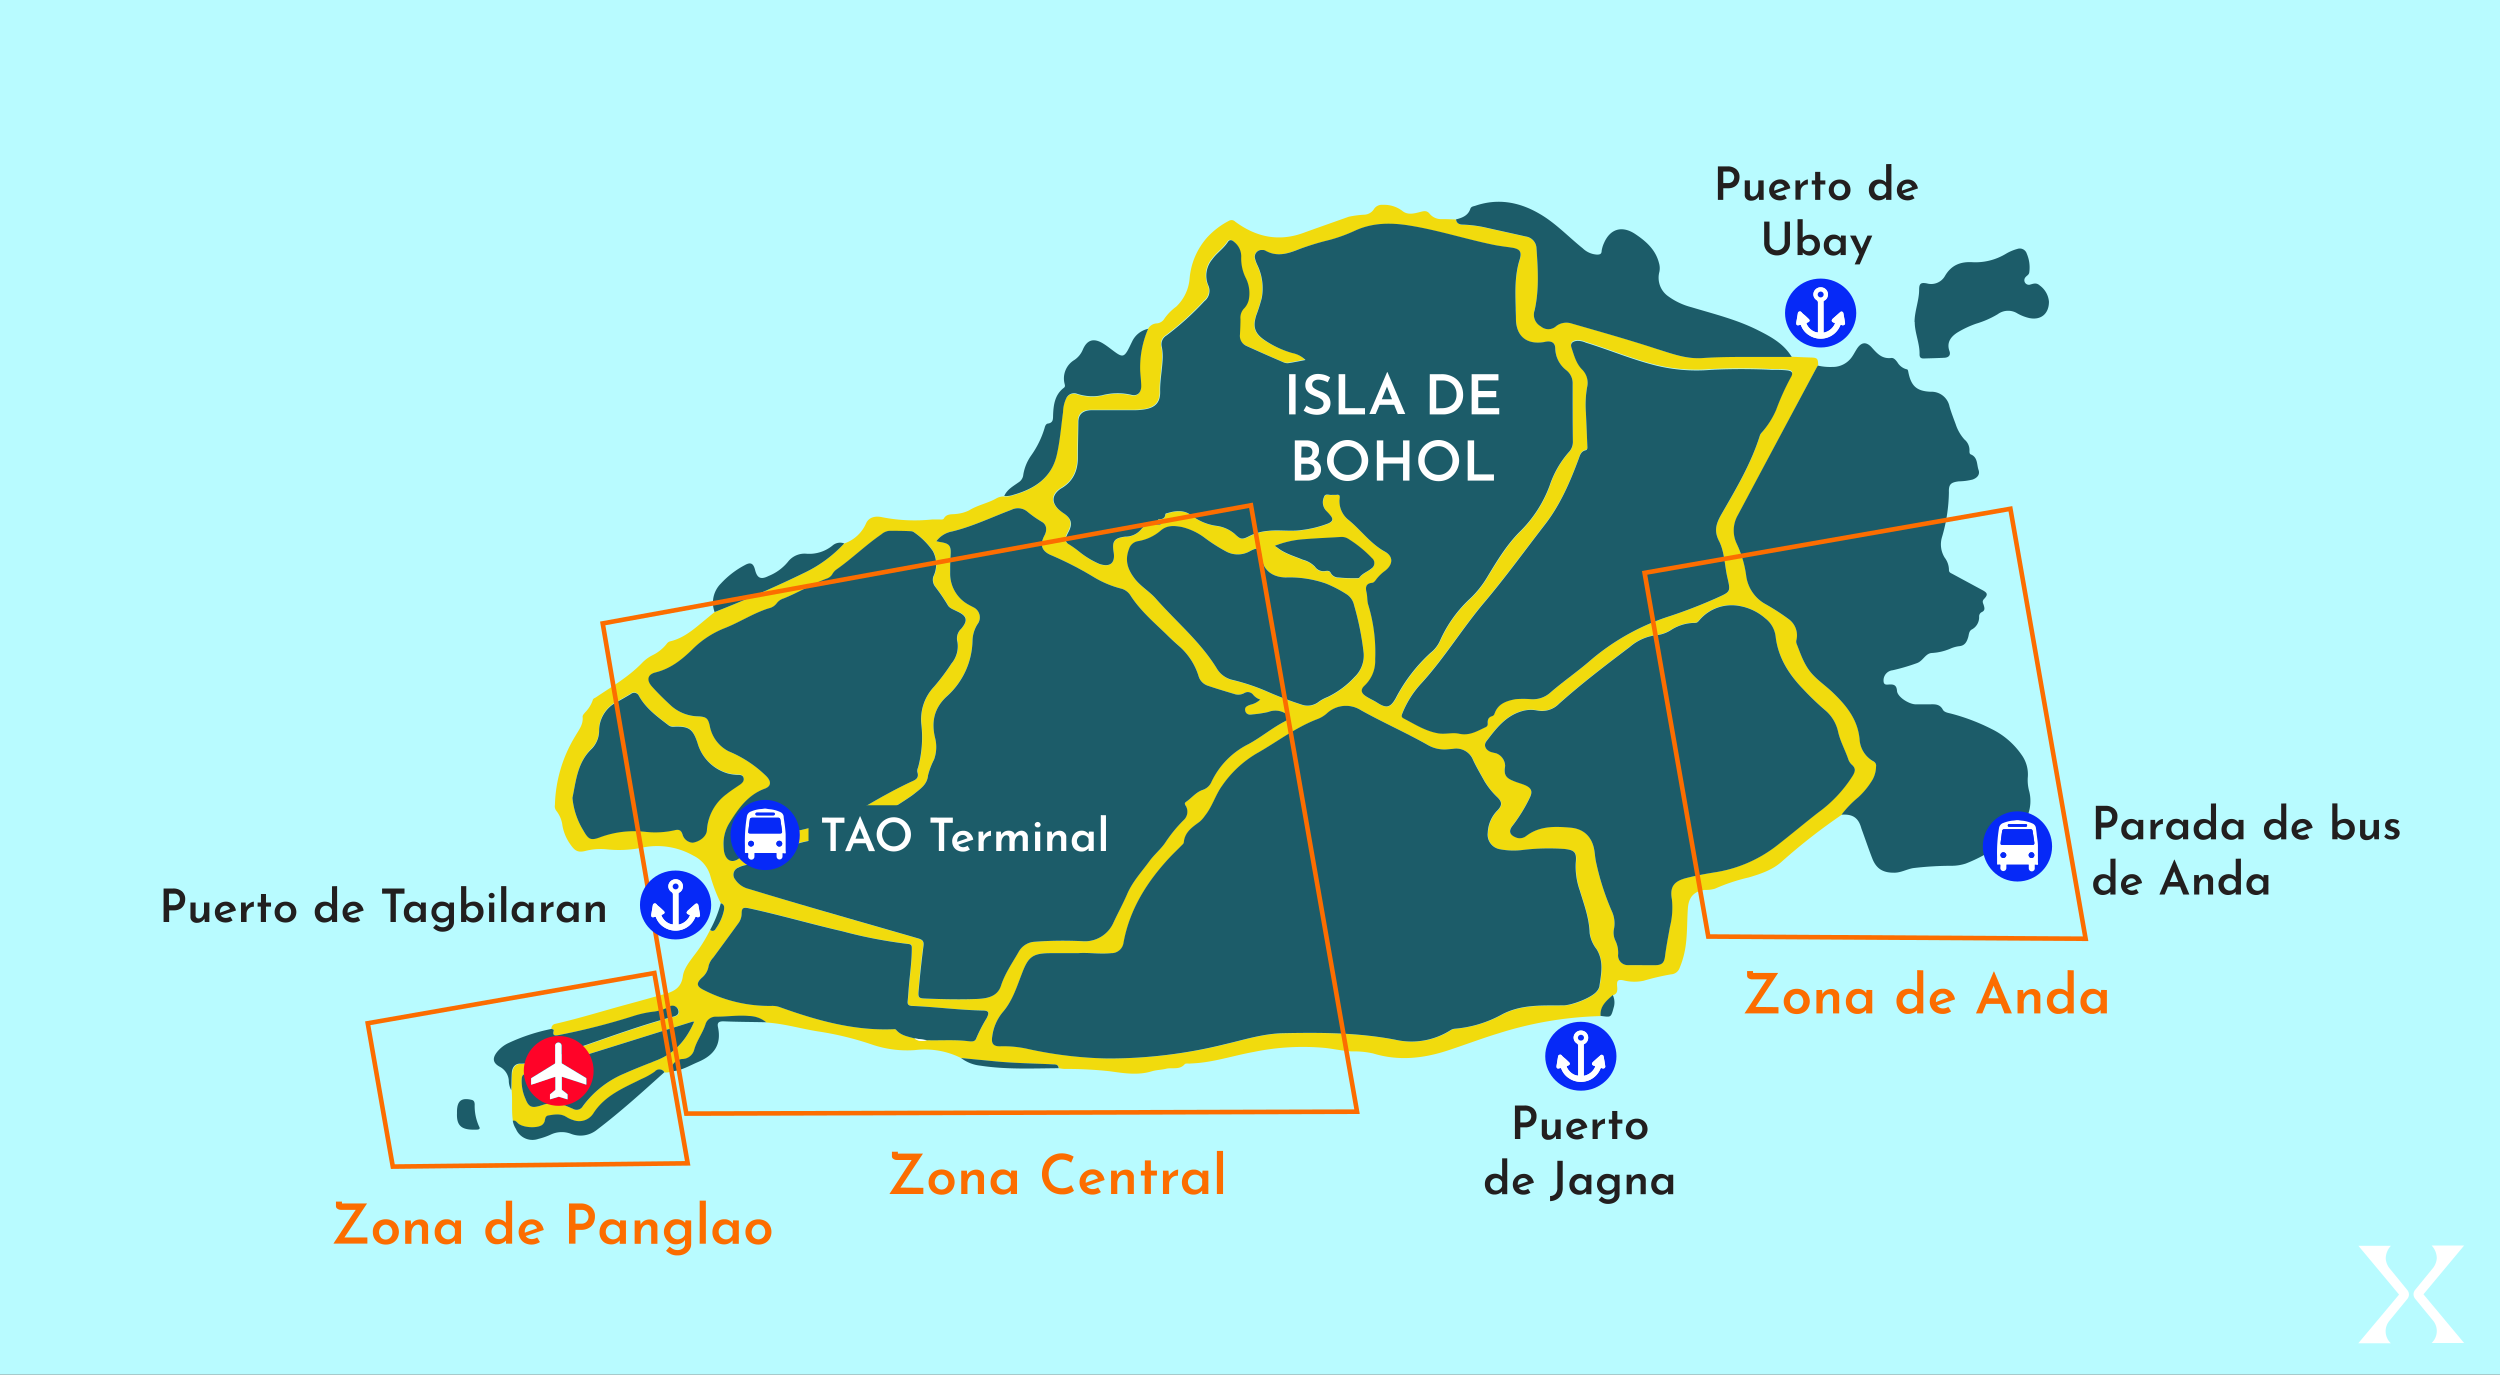 <svg id="Capa_1" data-name="Capa 1" xmlns="http://www.w3.org/2000/svg" viewBox="0 0 543.46 298.8">
  <rect x="0" y="0" width="543.46" height="298.8" fill="#333333" stroke="none"/>
  <defs>
    <style>
      .cls-1 {
        fill: #b8fbff;
      }

      .cls-2 {
        fill: #f1db0d;
      }

      .cls-3 {
        fill: #1c5c69;
      }

      .cls-4 {
        fill: #fefefe;
      }

      .cls-5 {
        fill: none;
        stroke: #fc6d00;
        stroke-miterlimit: 10;
      }

      .cls-6 {
        fill: #ff0328;
      }

      .cls-7 {
        fill: #00a8c7;
      }

      .cls-8 {
        fill: #fff;
      }

      .cls-9 {
        fill: #0629f7;
      }

      .cls-10 {
        fill: #fcfdff;
      }

      .cls-11 {
        fill: #fc6d00;
      }

      .cls-12 {
        fill: #221f1f;
      }
    </style>
  </defs>
  <title>mapa-transportes-isla-de-bohol-exprime-filipinas</title>
  <polygon class="cls-1" points="508.61 -2.02 504.56 -2.02 141.49 -2.02 123.42 -2.02 117.2 -2.02 78.6 -2.02 75.51 -2.02 27.41 -2.02 22.93 -2.02 -2.28 -2.02 -2.28 46.9 -2.28 49.94 -2.28 77.77 -2.28 82.15 -2.28 94.15 -2.28 97.74 -2.28 183.21 -2.28 200.95 -2.28 300.47 544.92 300.47 544.92 47.49 544.92 42.94 544.92 -2.02 508.61 -2.02"/>
  <g>
    <path class="cls-2" d="M119.88,223.67a1,1,0,0,1,.83-1.1c5.36-1.23,10.6-2.88,15.91-4.31,2.65-.71,5.29-1.47,7.94-2.19,2-.55,3.55-1.41,3.87-3.79.23-1.67,1.33-3.05,2.32-4.41a32.32,32.32,0,0,0,3.63-5.74.72.72,0,0,0,1.19-.21,10.89,10.89,0,0,0,1.77-3.89c.12-.63.27-1.39-.65-1.68a34.63,34.63,0,0,1-2.29-6,7,7,0,0,0-3.68-4.35,15.91,15.91,0,0,0-11.44-1.67,25.25,25.25,0,0,1-7.62.28,13.42,13.42,0,0,0-4.28.34c-1.65.44-2.35.1-3.34-1.32a10.08,10.08,0,0,1-1.77-4.13,6.41,6.41,0,0,0-1.36-3.28,1.59,1.59,0,0,1-.28-1.24,30.22,30.22,0,0,1,4.45-15c.75-1.31,1.76-2.5,1.57-4.16,0-.38.3-.64.52-.93a7,7,0,0,0,1.69-2.71c.08-.35.44-.43.7-.6,3.41-2.31,7-4.38,9.92-7.37a8.31,8.31,0,0,1,2.26-1.72A9,9,0,0,0,144.9,140a1.37,1.37,0,0,1,.73-.57c3.09-.71,5.34-2.78,7.68-4.7l2-1.65c6.66-2.65,13.24-5.48,19.68-8.62a28.39,28.39,0,0,0,8.49-6.3,8,8,0,0,0,4.79-4.39c.58-1.29,1.93-1.71,3.62-1.31a36.59,36.59,0,0,0,10.7.47c.56,0,1.12,0,1.68,0,.31,0,.74.07.9-.21.63-1.11,1.74-.86,2.71-1a8.16,8.16,0,0,0,2.75-.75c1.89-1.19,4.11-1.56,6-2.65a3.1,3.1,0,0,1,1.61-.39,4.85,4.85,0,0,0,2-.26c4.56-1.29,8.25-3.68,9.4-8.57.72-3.08.95-6.27,1.38-9.41a7.38,7.38,0,0,1,.65-2.89,1.87,1.87,0,0,1,2.43-1.08,10.69,10.69,0,0,0,5.33.33,13.23,13.23,0,0,1,6.38-.13c1.38.37,2.22-.46,2.21-1.91,0-1.11-.17-2.22-.23-3.34a21.3,21.3,0,0,1,1.73-9.08,2.27,2.27,0,0,1,2-1.29,2.17,2.17,0,0,0,1.65-1.1,11.16,11.16,0,0,1,2.51-2.53,9.5,9.5,0,0,0,2.93-6.24,15.45,15.45,0,0,1,3.76-8.76A17,17,0,0,1,267.16,48a1.1,1.1,0,0,1,1.36.19c4.49,3.32,9.37,4.41,14.76,2.46,3.3-1.2,6.61-2.35,9.91-3.53a22.19,22.19,0,0,1,3.44-.45,2.62,2.62,0,0,0,2-1.14,2.05,2.05,0,0,1,2-1,6.51,6.51,0,0,1,4.21,1.31c1.19,1,2.68.55,4,.21.81-.21,1.39-.3,2,.49a3.26,3.26,0,0,0,2.69,1.09c1,0,2,.06,3,.09.11.92.78,1.12,1.55,1.14a26.51,26.51,0,0,1,5.09.68c2.84.64,5.69,1.25,8.52,1.9A2.69,2.69,0,0,1,334,53.8c.32,4.54.63,9.09-.39,13.59a2.89,2.89,0,0,0,1.33,3.52,2.53,2.53,0,0,0,3.41-.1,3.64,3.64,0,0,1,3.29-.52c6.17,1.78,12.35,3.51,18.45,5.51,3.26,1.06,6.52,2.31,10,2s7.19-.23,10.78-.25h8.62c1.39.06,2.77.13,4.16.17s1.59.2,1.59,1.72a1.37,1.37,0,0,0-.16.18Q386.44,95.82,377.82,112a6.7,6.7,0,0,0-.25,6.22,23.4,23.4,0,0,1,2.05,6.86,8.25,8.25,0,0,0,4.14,6.24,46.73,46.73,0,0,1,5.13,3.31,4.36,4.36,0,0,1,1.68,4.46,1.43,1.43,0,0,0,0,.82c.92,2.33,1.68,4.73,3.43,6.66,1.32,1.46,3,2.57,4.37,3.92,3,2.82,5.5,5.87,5.91,10.22a5.86,5.86,0,0,0,3.08,4.86,1.05,1.05,0,0,1,.5,1.12,6.06,6.06,0,0,1-.72,2.76,17.12,17.12,0,0,1-3.15,3.9,22.46,22.46,0,0,0-3.64,3.78,128.56,128.56,0,0,0-12.93,10.09c-2.07,1.89-4.64,2.74-7.26,3.52a40.49,40.49,0,0,0-7.36,2.45,6.94,6.94,0,0,1-2.23.26c-2.32.29-3.49,1.59-3.65,4-.19,2.62-.11,5.26-.45,7.88a19.27,19.27,0,0,1-1.34,5.07,2.09,2.09,0,0,1-1.89,1.41,52.76,52.76,0,0,0-5.94,1.39,9.62,9.62,0,0,1-4.27-.06c-1.31-.3-1.61,0-1.49,1.28.08.83.1,1.62-.91,1.93-1.37,1.23-2.83,2.4-2.65,4.53a80,80,0,0,0-22.25,3.76c-3.72,1.13-7.37,2.53-11.08,3.74-5.32,1.74-10.68,2.3-16.13.63a18.9,18.9,0,0,0-4.63-.45c-1.9-.08-3.79-.52-5.69-.74a52.92,52.92,0,0,0-15.73.87c-3.89.7-7.67,1.92-11.61,2.35-.76.09-1.52.11-2.27.17-.36,0-.88-.07-1.05.13-1.14,1.34-2.73.65-4.08,1-1,.24-2.08.24-3.06.54-3.05.93-6.06.43-9.11,0a86.88,86.88,0,0,0-9.81-.51c-.44,0-.87-.09-1.31-.14,0-.77-.59-.8-1.19-.83-4.18-.22-8.36-.25-12.53-.66l-7.49-.72a17.56,17.56,0,0,0-10-1.75,23.71,23.71,0,0,1-9.46-1.22,67.59,67.59,0,0,0-11.24-2.77c-3.9-.57-7.71-1.76-11.67-2a6.09,6.09,0,0,0-3.74-1.36c-2.38-.22-4.76.15-7.14.15a2.32,2.32,0,0,0-2.28,1.49c-.6,2-1.91,3.65-2.49,5.63a2.69,2.69,0,0,1-2.47,2.07,2.66,2.66,0,0,0-2.6,2.7,3.23,3.23,0,0,1-1.38.17,1.28,1.28,0,0,0-2.07-.16,15.89,15.89,0,0,1-3,1.67c-3.83,1.93-7.87,3.53-10.36,7.41a3.65,3.65,0,0,1-4.32,1.53,6.48,6.48,0,0,1-1.63-.74c-1.24-.77-2.54-.51-3.84-.31-.93.15-.62,1.1-1,1.61a1.65,1.65,0,0,1-.38.45c-1.12.82-4.31.6-5.29-.39-.32-.32-.59-.66-1.1-.5-.34-2.21-.07-4.44-.27-6.66,0-1.23,0-2.47.11-3.71s.76-2.14,2-2.05a12.57,12.57,0,0,0,4.53-.91c9.61-2.9,18.91-6.75,28.63-9.33.73-.19,1.27-.56,1-1.44a1.27,1.27,0,0,0-1.93-.71,9.47,9.47,0,0,1-3.63,1.11,23.4,23.4,0,0,0-3.85.83A147,147,0,0,1,121.49,225c-.76.14-1.43.25-1.13-.92C120.44,223.76,120.09,223.75,119.88,223.67Zm81.58,2.44c3,.09,6-.16,9,.2.64.08,1.5.22,1.78-.59a32,32,0,0,1,2.24-4.36c.7-1.34.51-1.68-1-1.71-5.11-.09-10.19-.77-15.3-1-.7,0-.9-.31-.84-1,.1-1.07.17-2.15.26-3.22.23-2.75.63-5.48.64-8.24,0-.55,0-1-.76-1a102.25,102.25,0,0,1-14.32-2.76c-6.8-1.58-13.51-3.55-20.33-5-1.25-.26-1.57-.08-1.58,1.18a3.62,3.62,0,0,1-.8,2.19q-2.67,3.69-5.37,7.34a4.26,4.26,0,0,0-1,1.77,4.13,4.13,0,0,1-1.46,2.6c-1.3,1.21-1.18,1.92.41,2.69a31.07,31.07,0,0,0,14.65,3.45,4.94,4.94,0,0,1,1.87.28c7.95,2.86,16,5.14,24.6,4.79.23,0,.49-.07.67.15,1,1.23,2.53,1.43,3.94,1.84A2.74,2.74,0,0,0,201.46,226.11Zm50.29-113.2c.73,0,1.53-.08,1.62-1.11,0-.07.25-.14.4-.19,1.86-.6,3.76-.76,5.36.54a11.4,11.4,0,0,0,5.22,2.19,7.7,7.7,0,0,1,4.11,1.78c1.26,1.22,1.59,1.28,3.2.44a11.19,11.19,0,0,1,4.13-1.12c2.38-.26,4.78.18,7.16-.17a23.92,23.92,0,0,0,5.79-1.42c1.11-.47,1.19-1,.39-1.91-.3-.33-.63-.62-.92-1a2.7,2.7,0,0,1-.36-2.83c.28-.94,1.16-.35,1.76-.49.3-.06.64,0,.95,0,.61-.1.78.13.7.72a5.19,5.19,0,0,0,2,4.79c2.67,2.19,4.7,5.1,7.83,6.83,1.89,1,1.8,2.8.05,4.16a9.06,9.06,0,0,0-1.89,1.82c-.26.36-.57.77-1,.81-1.54.16-1.34,1.24-1.13,2.18s.09,1.75.35,2.59A35.32,35.32,0,0,1,299,143.36a7.39,7.39,0,0,1-2.27,5.7c-.95.86-.84,1.63.24,2.34.8.53,1.7.9,2.5,1.42,2,1.28,2.85,1,4-1A35.49,35.49,0,0,1,311,142a7.08,7.08,0,0,0,2-2.49,27.9,27.9,0,0,1,6.79-9.48,21.83,21.83,0,0,0,3.48-4.4c2.13-3.47,4.21-7,7.1-9.92a27.34,27.34,0,0,0,6.53-10.06A21.16,21.16,0,0,1,341,98.38a3.22,3.22,0,0,0,.93-2.27c0-4.19,0-8.39-.05-12.58a3.57,3.57,0,0,0-1.38-3,6.13,6.13,0,0,1-2.4-4.77c0-1.08-.64-1.55-1.74-1.48a6.11,6.11,0,0,0-.7.13c-3.81.62-6.11-1.31-6.11-5.14,0-.76,0-1.52-.05-2.27-.09-3.52-.23-7,.84-10.46.55-1.78.11-2.39-1.75-2.67-1.38-.2-2.77-.36-4.14-.65-5.89-1.23-11.65-3-17.6-4.07-4.19-.72-8.35-.79-12.33,1.06a34.45,34.45,0,0,1-5.51,2,57.7,57.7,0,0,0-6.53,1.93c-2.53,1-4.95,1.82-7.54.32a1.15,1.15,0,0,0-.59-.09,1.48,1.48,0,0,0-1.58,1.87,7.13,7.13,0,0,0,.54,1.46,11.71,11.71,0,0,1,.92,7.12,37.37,37.37,0,0,1-1.2,3.76c-.79,2.55-.3,4,1.91,5.44a20.83,20.83,0,0,0,5.87,2.64,5.66,5.66,0,0,1,2.87,1.51c-1.31.25-2.47.49-3.64.67a2.08,2.08,0,0,1-1.05-.12c-2.71-1.17-5.42-2.35-8.1-3.58a2.41,2.41,0,0,1-1.46-2.53c.06-1.12.11-2.24.11-3.35a2.9,2.9,0,0,1,.86-2.37,4,4,0,0,0,1-2.12,7.42,7.42,0,0,0-.7-4.43,9.45,9.45,0,0,1-1-4.48,4,4,0,0,0-1.54-3.37c-.48-.43-1-.49-1.34,0-.94,1.47-2.43,2.41-3.43,3.83a5.49,5.49,0,0,0-.89,5.53,2.85,2.85,0,0,1-.79,3.53,61.59,61.59,0,0,1-8.26,7.47,2.21,2.21,0,0,0-1,2.5,11.37,11.37,0,0,1,.15,3c-.12,2.23-.57,4.43-.52,6.68s-.93,3.41-3.12,3.83a13.11,13.11,0,0,1-2.26.22c-3.16,0-6.32,0-9.48,0-2,0-2.9.9-2.92,2.56,0,2.56-.11,5.11-.1,7.67,0,2.94-1,5.3-3.67,6.8a2,2,0,0,0-.3.21c-1.64,1.25-1.75,2.78-.28,4.27a10,10,0,0,0,1.3,1c1.56,1.13,1.82,2.19.93,3.93a9.62,9.62,0,0,0-.51,1.08,1.21,1.21,0,0,0,.58,1.64A24.06,24.06,0,0,1,234.7,120a19,19,0,0,0,4.28,2.62c2.3.79,3.5-.2,3.11-2.54s.1-3.09,2.54-3.39a4.45,4.45,0,0,0,3.53-1.69,2.66,2.66,0,0,1,2.26-.93h1.88C252.28,113.55,251.69,113.44,251.75,112.91ZM234.37,207.2h-5.75c-4.08,0-5.05.68-6.47,4.48-1.09,2.92-2.06,5.93-4.13,8.32a10.25,10.25,0,0,0-2.32,5.27c-.26,1.56.23,2.2,1.81,2.14a24.19,24.19,0,0,1,5.82.55,88,88,0,0,0,17.57,2.13A105.34,105.34,0,0,0,266.4,227c4.17-1,8.24-2.29,12.65-2.38,8.17-.17,16.27-.13,24.34,1.42a15.83,15.83,0,0,0,12-2.08,2.06,2.06,0,0,1,.89-.31,25.57,25.57,0,0,0,10.25-3.09c4.35-2.28,9-1.87,13.57-2,1.75,0,6-1.66,7.09-3.07a2.54,2.54,0,0,0,.54-1c.41-2.75,1-5.52-.6-8.13a7.41,7.41,0,0,1-1.51-3.49c-.1-3.26-1.23-6.24-2.15-9.3a15.48,15.48,0,0,1-.87-6c.22-2.24-.18-2.75-2.45-3a47.59,47.59,0,0,0-8.85.19,15.5,15.5,0,0,1-5.13-.12,3.21,3.21,0,0,1-2.7-3.55,7.32,7.32,0,0,1,2.14-4.94c1-1.06,1-1.73,0-2.77a16.66,16.66,0,0,1-2.85-3.53c-.85-1.54-1.75-3.05-2.49-4.64a3.92,3.92,0,0,0-4.35-2.4l-1.32.11a7.19,7.19,0,0,1-4.13-.93c-4.76-2.7-9.77-4.9-14.55-7.57a6.07,6.07,0,0,0-7.46.71,6.64,6.64,0,0,1-1.94,1.18c-4.83,1.82-8.88,5-13.33,7.52a23.79,23.79,0,0,0-7.47,7c-1.46,2-2.12,4.55-3.74,6.53a6.32,6.32,0,0,1-1.14,1.29c-1.57,1.16-3.26,2.24-3.44,4.5,0,.23-.29.46-.48.65-.87.89-1.77,1.74-2.62,2.64-4.94,5.29-8.7,11.22-10,18.47a2.63,2.63,0,0,1-2.67,2.31C239,207.46,236.46,207,234.37,207.2Zm-30.82-89.55.74.14c2.15.32,2.51.82,2.35,3-.09,1.24-.1,2.48-.09,3.71a7.69,7.69,0,0,0,4.14,7c.27.16.57.29.84.45a2.43,2.43,0,0,1,.95,3.73,7.06,7.06,0,0,0-1.07,3.51,16.71,16.71,0,0,1-5.6,12.18c-2.76,2.57-3.37,5.56-2.54,9a8,8,0,0,1-.22,4.71,15.84,15.84,0,0,0-1.31,3.45c-.2,2.05-1.67,3-3,4-.56.45-1.17.84-1.76,1.24-3.85,2.6-7.92,4.81-12,7a12,12,0,0,1-4.84,1.44c-4.22.38-8.38,1-11.9,3.78a9.13,9.13,0,0,1-5.31,1.95,5.76,5.76,0,0,0-2.41.63,1.64,1.64,0,0,0-.7,2.59,4.92,4.92,0,0,0,3,2.06C175,197,187.29,200.45,199.55,204c1,.29,1.31.65,1.15,1.73-.43,3-.77,6.1-1,9.16-.2,2.22-.12,2.13,2,2.21,3.52.13,7,.21,10.54.07,2.22-.09,4.53-.44,5.32-2.87.86-2.68,2.44-4.91,3.8-7.29a4.26,4.26,0,0,1,3.44-2.27,82.33,82.33,0,0,1,10.42-.13,6.81,6.81,0,0,0,6.82-4.1c1-2,2-4.05,2.95-6.14,1.16-2.71,3.17-4.85,4.86-7.18,1-1.35,2.36-2.47,3.34-3.88a31.16,31.16,0,0,1,4.06-5,2.48,2.48,0,0,0,.55-3c-.14-.35-.46-.7,0-1,1.24-.85,2.16-2.12,3.67-2.61a3.14,3.14,0,0,0,1.87-1.77,17.51,17.51,0,0,1,8-8.15c2.79-1.49,5.21-3.55,8-5,.95-.5.9-1.13,0-1.71a4.21,4.21,0,0,0-3.7-.28,25.16,25.16,0,0,1-3.52.53c-.66.1-1.33-.05-1.48-.86s.5-1,1.05-1.23a4.75,4.75,0,0,0,2.24-1.14A3.37,3.37,0,0,1,272.4,151a1.46,1.46,0,0,0-1.85-.37,2.65,2.65,0,0,1-2.3.21c-1.91-.57-3.82-1.14-5.7-1.78a3.11,3.11,0,0,1-2-2.08,14.17,14.17,0,0,0-4-6.31c-1.08-1-2.12-1.94-3.16-2.94-2.68-2.57-5.5-5-7.56-8.16a3.44,3.44,0,0,0-2.21-1.64,22.22,22.22,0,0,1-6-2.57,74.47,74.47,0,0,0-8.93-4.59c-2.24-.89-2.75-2.26-1.63-4.39.62-1.19.46-2.37-.6-2.95a24.3,24.3,0,0,1-3.22-2.28,3.18,3.18,0,0,0-3.36-.33c-4.28,1.61-8.42,3.62-12.89,4.71A5.51,5.51,0,0,0,203.55,117.65ZM357,209.8v0h2.76c1.43,0,2-.46,2.15-1.86.27-2.18.7-4.33,1.08-6.49a16.67,16.67,0,0,0,.42-6c-.53-2.88.68-4,3.1-4.59,2-.51,4-.88,6-1.21A29.16,29.16,0,0,0,385.94,184c3.12-2.44,6.15-5,9.28-7.41a28.85,28.85,0,0,0,7.5-8c.57-1,.68-1.62-.19-2.39a2.81,2.81,0,0,1-.78-1.19c-.7-2-1.77-3.93-2.23-6.06a8.46,8.46,0,0,0-2.91-4.69,59.71,59.71,0,0,1-4.66-4.48c-3.1-3.24-5.44-6.92-6-11.49a5.83,5.83,0,0,0-2.27-3.93,11.51,11.51,0,0,0-5.44-2.64,9.19,9.19,0,0,0-8.85,3.06c-.27.3-.45.63-.95.59a9.6,9.6,0,0,0-5.1,1.47,7.38,7.38,0,0,1-2.87,1.15,10.75,10.75,0,0,0-6.18,2.59c-5.26,4-10.51,8-15.43,12.38a5.18,5.18,0,0,1-4.73,1.44,6.93,6.93,0,0,0-3.32.16c-3.54,1-5.62,3.81-7.7,6.54-.67.89-.16,1.88.91,2.3a10.92,10.92,0,0,0,1.16.29,3,3,0,0,1,2,2.77c-.31,1.83.07,2.57,1.78,3.25.89.35,1.84.56,2.71,1,1.28.59,1.5,1.34.89,2.62a33.91,33.91,0,0,1-3.83,6.21c-.82,1.08-.54,1.92.72,2.43a2.22,2.22,0,0,0,2.28-.26c2.91-2.25,6.29-2.13,9.64-1.84,3.07.26,4.83,2.15,5.24,5.18.08.63.15,1.27.25,1.9a56.34,56.34,0,0,0,3.59,11.26,6.27,6.27,0,0,1,.44,3.5,4.09,4.09,0,0,0,.24,2.69,6.09,6.09,0,0,1,.63,3,2.1,2.1,0,0,0,2.24,2.38C355,209.84,356,209.8,357,209.8ZM332.87,152a5.69,5.69,0,0,0,4.1-1.38c2.69-2.34,5.62-4.37,8.33-6.67a50.05,50.05,0,0,1,17.13-9.81,105.17,105.17,0,0,0,10.83-4.17c2.94-1.32,3-1.32,2.25-4.38-.62-2.68-.59-5.58-1.84-8-1.16-2.28-.55-3.91.59-5.87,3.17-5.45,6.4-10.88,8.3-17A1.85,1.85,0,0,1,383,94a18.1,18.1,0,0,0,3.1-5.1,53.8,53.8,0,0,1,3.16-7c.61-1,.39-1.44-.81-1.55s-2.23-.1-3.35-.12a131.68,131.68,0,0,0-13.18,0,37,37,0,0,1-12.23-1c-5.12-1.3-10-3.38-15-4.91a4.27,4.27,0,0,0-2-.38c-.78.13-1.42.48-1.1,1.45.57,1.69,1,3.44,2.32,4.78A4.07,4.07,0,0,1,345,84.12a23,23,0,0,0-.25,5.49c.11,2.4.21,4.79.31,7.19,0,.38.11.9-.39,1-1,.25-1.2,1.08-1.49,1.86-1.88,5.07-4,10-7.35,14.32-4.38,5.66-8.57,11.46-13.19,16.93-4.77,5.65-8.62,12-13.61,17.5a21.27,21.27,0,0,0-4.11,6.42c-.19.46-.43.92.17,1.24,2.43,1.28,4.78,2.79,7.55,3.26,1.5.26,3.08-.24,4.54.08,2.24.51,3.94-.57,5.77-1.42a.75.75,0,0,0,.46-.77c-.06-.8.11-1.4,1-1.64a.81.81,0,0,0,.47-.49c.73-2.19,2.54-2.78,4.52-3.18A20.24,20.24,0,0,1,332.87,152ZM157.28,183.43a15.23,15.23,0,0,0,.16,1.67c.45,2.15,2,2.66,3.62,1.19a12.27,12.27,0,0,1,3-1.95,32,32,0,0,0,6.1-3.28,2,2,0,0,1,1.56-.52c1.8.33,3.41-.51,5.12-.71,3.94-.45,7.33-2.19,10.67-4.18s6.77-3.92,10.31-5.6c1-.48,2.14-.74,1.63-2.29a1.67,1.67,0,0,1,.16-.93,25.2,25.2,0,0,0,.72-9.38,10.32,10.32,0,0,1,2.78-8.23,46.86,46.86,0,0,0,3.75-5,5.84,5.84,0,0,0,1.31-4.71,2.85,2.85,0,0,1,.81-2.85c1.54-1.82,1.28-2.84-.94-3.81-.79-.34-1.72-.69-2-1.38a43.32,43.32,0,0,0-2.63-3.84,2.47,2.47,0,0,1-.47-2.26,6.08,6.08,0,0,0-.09-5.54,15.94,15.94,0,0,0-4.12-4.11,1.24,1.24,0,0,0-.67-.22c-1.56,0-3.11-.07-4.67-.09a3,3,0,0,0-1.72.75c-3.41,2.34-6.37,5.26-9.76,7.64a3,3,0,0,0-.9,1,2.17,2.17,0,0,1-1.26,1c-3.22,1.21-6.15,3-9.34,4.31a2.93,2.93,0,0,0-1.47,1,2.88,2.88,0,0,1-1.74,1.14c-3.37,1.05-6.33,3-9.59,4.31a20.53,20.53,0,0,0-7.05,4.63c-2.29,2.26-4.75,4.23-8,5-1.67.41-2,1.75-.75,3.11s2.77,2.88,4.24,4.23a9.17,9.17,0,0,0,5.94,2.22c1.6.09,2,.38,2.35,2a7.77,7.77,0,0,0,4.13,5.6,25.72,25.72,0,0,1,8.18,5.4c1,1.09,1.15,2.15-.34,2.71-3.6,1.37-5.71,4.25-7.61,7.33A8.6,8.6,0,0,0,157.28,183.43ZM296.44,142a61.8,61.8,0,0,0-2.09-10.47,3.75,3.75,0,0,0-1.67-2.39,26.78,26.78,0,0,0-4.45-2.3,24,24,0,0,0-8.7-1.32c-3,0-5-1.69-5.25-4.34-.19-2.06-.72-2.38-2.58-1.36a5.33,5.33,0,0,1-5.26,0A36.23,36.23,0,0,1,262,117a13.57,13.57,0,0,0-5.05-2.38c-1.57-.3-3.11-.46-4.53.73a10.09,10.09,0,0,1-5,2.35,2.44,2.44,0,0,0-1.95,1.73c-1,2.51-.21,4.6,1.36,6.56,1.31,1.62,3.14,2.67,4.52,4.24,4.42,5,9.65,9.33,13.2,15.12a5.32,5.32,0,0,0,3.4,2.5,46,46,0,0,1,7.15,2.35,77.77,77.77,0,0,0,7.83,3,3.91,3.91,0,0,0,3.84-.63,8.75,8.75,0,0,1,1.88-1,19.45,19.45,0,0,0,5.84-4.33A6.47,6.47,0,0,0,296.44,142Zm-172,31.41a16.49,16.49,0,0,0,2.32,7c1.16,2,1.63,2.3,3.83,1.45a21.42,21.42,0,0,1,9.78-1.11,19.11,19.11,0,0,0,6.31-.37c.86-.21,1.35,0,1.64.87a2.44,2.44,0,0,0,2.24,1.85c1.61-.25,3-1.42,3.08-2.69a10.55,10.55,0,0,1,4.26-7.86c.93-.75,1.95-1.39,2.94-2.07.52-.36.95-.77.77-1.47s-.75-.61-1.27-.65a11,11,0,0,1-1.9-.24,9.62,9.62,0,0,1-6.85-6.73c-1-3-1.82-3.61-5-3.5a1.73,1.73,0,0,1-1.24-.27c-2.44-1.88-5-3.66-6.5-6.45a1.12,1.12,0,0,0-1.74-.39c-1,.59-2,1.18-3,1.73a7,7,0,0,0-3.9,6.16,5.7,5.7,0,0,1-1.58,4C125.52,165.7,125.22,169.73,124.44,173.45ZM150.9,222.1a1.52,1.52,0,0,0-.42,0q-18.14,5.67-36.28,11.34c-.56.18-.7.48-.76,1a9.4,9.4,0,0,0,.81,4.41c.66,1.71,1.31,2.06,3.11,1.53l.57-.18a7.14,7.14,0,0,1,5.26.23l1.43.61a1.54,1.54,0,0,0,2.09-.58,21.44,21.44,0,0,1,9.13-7.15c2.32-1,4.71-2,7.08-2.9C146.82,228.86,149.26,225.91,150.9,222.1ZM277.11,118.65l.58.48c1.63,1.28,3.62,1.82,5.48,2.6a5.64,5.64,0,0,1,2.66,1.52,2.23,2.23,0,0,0,2.29.94c.46-.06.92-.07,1.14.41a1.87,1.87,0,0,0,1.68,1c1.35.15,2.71.12,4.06.15.16,0,.39,0,.46-.1.68-.95,1.79-1.31,2.64-2a1.4,1.4,0,0,0,.12-2.27,26.09,26.09,0,0,0-5-4.09,2.78,2.78,0,0,0-1.69-.5c-2.66.17-5.34.27-8,.49A21.1,21.1,0,0,0,277.11,118.65Z"/>
    <path class="cls-3" d="M400.31,177.1a22.46,22.46,0,0,1,3.64-3.78,17.12,17.12,0,0,0,3.15-3.9,6.06,6.06,0,0,0,.72-2.76,1.05,1.05,0,0,0-.5-1.12,5.86,5.86,0,0,1-3.08-4.86c-.41-4.35-2.95-7.4-5.91-10.22-1.42-1.35-3.05-2.46-4.37-3.92-1.75-1.93-2.51-4.33-3.43-6.66a1.43,1.43,0,0,1,0-.82,4.36,4.36,0,0,0-1.68-4.46,46.73,46.73,0,0,0-5.13-3.31,8.25,8.25,0,0,1-4.14-6.24,23.4,23.4,0,0,0-2.05-6.86,6.7,6.7,0,0,1,.25-6.22q8.61-16.17,17.26-32.31a1.37,1.37,0,0,1,.16-.18,11.87,11.87,0,0,0,3.09.29,5.07,5.07,0,0,0,4.37-2.3c.32-.46.59-1,.87-1.43,1-1.69,2.13-1.89,3.4-.46s2.26,2.46,4.22,2.24c.56-.06,1,.51,1.32.94a3.25,3.25,0,0,0,1.94,1.5c.34,0,.37.33.43.62.59,3,1.78,4.15,4.82,4.28a4,4,0,0,1,4.14,3.24c.38,1.3.87,2.56,1.34,3.83a9.18,9.18,0,0,0,1.9,3.31,3,3,0,0,1,1.09,2.5c0,.28,0,.62.29.74,1.55.63,1.27,2.22,1.69,3.39.35,1-.3,1.73-1.31,2.08a13.42,13.42,0,0,1-3,.39c-1.79.23-2.2.68-2.14,2.45a36,36,0,0,1-1.5,9.67,5.44,5.44,0,0,0,.59,4.47,4.45,4.45,0,0,1,.92,2.68c0,.54.39.65.72.83l6.53,3.53c1.16.62,1.27,1,.37,1.95-.48.5-.2.89-.07,1.3.2.65.36,1.21-.47,1.57a1.06,1.06,0,0,0-.52,1,3,3,0,0,1-1.59,2.75c-.66.36-.62,1.17-.81,1.76-.34,1.06-.76,1.78-2,1.88a6.9,6.9,0,0,0-1.95.57,11.86,11.86,0,0,1-3.92.9c-1.4.07-1.92,1.74-3.24,2.2a44.16,44.16,0,0,1-5.27,1.55,2.22,2.22,0,0,0-2,2.25c0,1,.62.89,1.19.85,1-.06,1.65.09,1.74,1.39s2.53,2.86,4,2.92c1,0,2,0,3,0s2.24-.19,2.95,1.14c.34.65,1.29.73,2,.93a43.89,43.89,0,0,1,8.58,3.28,17,17,0,0,1,6.49,5.54,7.31,7.31,0,0,1,1.4,5.09,9.11,9.11,0,0,0,.34,3,8.58,8.58,0,0,1-2.86,8.63,33.26,33.26,0,0,1-10.94,7,10.11,10.11,0,0,1-3.18.49,70.91,70.91,0,0,0-8.24.5c-1.46.24-2.75,1.06-4.29,1-2.35,0-3.77-.9-4.62-3.08s-1.57-4.35-2.37-6.52C404,177.74,402.75,176.94,400.31,177.1Z"/>
    <path class="cls-3" d="M389.49,77.59h-8.62c-3.59,0-7.18,0-10.78.25s-6.75-1-10-2c-6.1-2-12.28-3.73-18.45-5.51a3.64,3.64,0,0,0-3.29.52,2.53,2.53,0,0,1-3.41.1,2.89,2.89,0,0,1-1.33-3.52c1-4.5.71-9,.39-13.59a2.69,2.69,0,0,0-2.32-2.43c-2.83-.65-5.68-1.26-8.52-1.9a26.51,26.51,0,0,0-5.09-.68c-.77,0-1.44-.22-1.55-1.14,1.35-.34,2.61-.81,3.11-2.3.17-.51.68-.53,1.08-.66,4.95-1.69,9.61-.81,14,1.77,3.46,2,6.25,5,9.35,7.48a4.88,4.88,0,0,0,3.11,1.37c.59,0,1-.11,1-.82a6.61,6.61,0,0,1,.52-1.71c1.34-3.08,3.89-3.82,6.7-2,2.41,1.6,4.52,3.43,5.26,6.41a3.86,3.86,0,0,1,.07,1.88,4.92,4.92,0,0,0,1.93,5.3,14.88,14.88,0,0,0,5.06,2.38c4.88,1.47,9.86,2.68,14.45,5C385,73.21,387.79,74.74,389.49,77.59Z"/>
    <path class="cls-3" d="M416.19,70c0-2.32,1-4.71,1-7,0-1.35.35-1.65,1.69-1.39A3.44,3.44,0,0,0,422.8,60c1.38-2.38,3.4-3.16,6-3A12.76,12.76,0,0,0,436,55.2a9.88,9.88,0,0,1,2.52-1.08,1.59,1.59,0,0,1,2.06,1,7.65,7.65,0,0,1,.55,4.1c-.08.53-.52.68-.78,1a1,1,0,0,0-.15,1.21,1,1,0,0,0,1,.47c.76-.2,1.44-.55,2.21.16a4.86,4.86,0,0,1,2,3.53c0,2.61-1.74,4.08-4.28,3.55a9.64,9.64,0,0,1-2.57-1,3.8,3.8,0,0,0-4.28.16,20.45,20.45,0,0,1-4.69,2.06,21.74,21.74,0,0,0-4,1.87c-1.43.89-2.5,2.16-1.81,4.09.32.87-.17,1.4-1.06,1.45-1.51.08-3,.11-4.55.16-.62,0-.9-.23-.89-.93.05-2.36-1.05-4.65-1.05-7Z"/>
    <path class="cls-3" d="M249.59,71.48a21.3,21.3,0,0,0-1.73,9.08c.06,1.12.21,2.23.23,3.34,0,1.45-.83,2.28-2.21,1.91a13.23,13.23,0,0,0-6.38.13,10.69,10.69,0,0,1-5.33-.33,1.87,1.87,0,0,0-2.43,1.08,7.38,7.38,0,0,0-.65,2.89c-.43,3.14-.66,6.33-1.38,9.41-1.15,4.89-4.84,7.28-9.4,8.57a4.85,4.85,0,0,1-2,.26c.6-1.41,1.91-2.1,3.06-2.93a2.2,2.2,0,0,0,1.08-1.72A10,10,0,0,1,224.17,99a20.37,20.37,0,0,0,2.92-6c.09-.39.3-.87.69-.92,1.27-.17,1.11-1.09,1.15-2,.1-2.21.42-4.32,2.34-5.78.34-.26.23-.55.16-.86a4.67,4.67,0,0,1,2.11-5.18A5,5,0,0,0,235.39,76c.91-2.11,2.32-2.57,4.32-1.38,1.06.63,2,1.45,3,2.14,1.21.82,1.68.71,2.4-.53.37-.66.68-1.35,1-2A5,5,0,0,1,249.59,71.48Z"/>
    <path class="cls-3" d="M119.88,223.67c.21.08.56.09.48.41-.3,1.17.37,1.06,1.13.92A147,147,0,0,0,138,220.77a23.4,23.4,0,0,1,3.85-.83,9.47,9.47,0,0,0,3.63-1.11,1.27,1.27,0,0,1,1.93.71c.28.88-.26,1.25-1,1.44-9.72,2.58-19,6.43-28.63,9.33a12.57,12.57,0,0,1-4.53.91c-1.23-.09-1.93.75-2,2.05s-.07,2.48-.11,3.71a4.48,4.48,0,0,1-.54-2.17,3.68,3.68,0,0,0-2-2.93c-1.43-.81-1.62-1.77-.62-3.1a6.94,6.94,0,0,1,2.47-2A41.19,41.19,0,0,1,119.88,223.67Z"/>
    <path class="cls-3" d="M183.52,118.13a28.39,28.39,0,0,1-8.49,6.3c-6.44,3.14-13,6-19.68,8.62a5.85,5.85,0,0,1,1.36-6.2,19.28,19.28,0,0,1,5.2-4c1.26-.72,1.86-.39,2.22,1,.45,1.82,1.24,2.22,2.94,1.36a10.45,10.45,0,0,0,4.2-3.06,4.56,4.56,0,0,1,4.13-1.77,8,8,0,0,0,5.65-1.85A2.52,2.52,0,0,1,183.52,118.13Z"/>
    <path class="cls-3" d="M111.47,243.64c.51-.16.78.18,1.1.5,1,1,4.17,1.21,5.29.39a1.65,1.65,0,0,0,.38-.45c.37-.51.06-1.46,1-1.61,1.3-.2,2.6-.46,3.84.31a6.48,6.48,0,0,0,1.63.74A3.65,3.65,0,0,0,129,242c2.49-3.88,6.53-5.48,10.36-7.41a15.89,15.89,0,0,0,3-1.67,1.28,1.28,0,0,1,2.07.16c-4.77,4.3-9.52,8.61-14.64,12.5a5.71,5.71,0,0,1-5.66.9,5.56,5.56,0,0,0-4.4.16,15.15,15.15,0,0,1-2.7.94,3.89,3.89,0,0,1-4.88-2.18A4.64,4.64,0,0,1,111.47,243.64Z"/>
    <path class="cls-3" d="M145.85,232.9a2.66,2.66,0,0,1,2.6-2.7,2.69,2.69,0,0,0,2.47-2.07c.58-2,1.89-3.63,2.49-5.63a2.32,2.32,0,0,1,2.28-1.49c2.38,0,4.76-.37,7.14-.15a6.09,6.09,0,0,1,3.74,1.36c-3.11-.06-6.21-.07-9.31-.2-1.06,0-1.38.34-1.18,1.27.81,3.81-.88,6.12-4.32,7.57C149.83,231.68,148,232.82,145.85,232.9Z"/>
    <path class="cls-3" d="M208.92,230l7.49.72c4.17.41,8.35.44,12.53.66.6,0,1.14.06,1.19.83-5.69.05-11.39.31-17-.55A8.41,8.41,0,0,1,208.92,230Z"/>
    <path class="cls-3" d="M99.34,242.07c0-.2,0-.4,0-.6.09-2.21,1-2.89,3.18-2.38.56.13.65.54.67,1a10.68,10.68,0,0,0,1,4.88c.25.42-.09.57-.44.59C100.66,245.7,99.23,245.05,99.34,242.07Z"/>
    <path class="cls-3" d="M347.94,220.84c-.18-2.13,1.28-3.3,2.65-4.53a3.71,3.71,0,0,1,.27,2.45C350.17,221.3,350.29,221.14,347.94,220.84Z"/>
    <path class="cls-3" d="M156.69,196.35c.92.29.77,1.05.65,1.68a10.89,10.89,0,0,1-1.77,3.89.72.72,0,0,1-1.19.21A25.76,25.76,0,0,0,156.69,196.35Z"/>
    <path class="cls-3" d="M251.75,112.91c-.06.53.53.64.55,1.12h-1.88a2.66,2.66,0,0,0-2.26.93,4.45,4.45,0,0,1-3.53,1.69c-2.44.3-2.93,1-2.54,3.39s-.81,3.33-3.11,2.54A19,19,0,0,1,234.7,120a24.06,24.06,0,0,0-2.33-1.67,1.21,1.21,0,0,1-.58-1.64,9.62,9.62,0,0,1,.51-1.08c.89-1.74.63-2.8-.93-3.93a10,10,0,0,1-1.3-1c-1.47-1.49-1.36-3,.28-4.27a2,2,0,0,1,.3-.21c2.64-1.5,3.67-3.86,3.67-6.8,0-2.56.07-5.11.1-7.67,0-1.66,1-2.54,2.92-2.56,3.16,0,6.32,0,9.48,0a13.11,13.11,0,0,0,2.26-.22c2.19-.42,3.17-1.59,3.12-3.83s.4-4.45.52-6.68a11.37,11.37,0,0,0-.15-3,2.21,2.21,0,0,1,1-2.5,61.59,61.59,0,0,0,8.26-7.47,2.85,2.85,0,0,0,.79-3.53,5.49,5.49,0,0,1,.89-5.53c1-1.42,2.49-2.36,3.43-3.83.33-.52.86-.46,1.34,0a4,4,0,0,1,1.54,3.37,9.45,9.45,0,0,0,1,4.48,7.42,7.42,0,0,1,.7,4.43,4,4,0,0,1-1,2.12,2.9,2.9,0,0,0-.86,2.37c0,1.11-.05,2.23-.11,3.35a2.41,2.41,0,0,0,1.46,2.53c2.68,1.23,5.39,2.41,8.1,3.58a2.08,2.08,0,0,0,1.05.12c1.17-.18,2.33-.42,3.64-.67a5.66,5.66,0,0,0-2.87-1.51A20.83,20.83,0,0,1,275,74c-2.21-1.49-2.7-2.89-1.91-5.44a37.37,37.37,0,0,0,1.2-3.76,11.71,11.71,0,0,0-.92-7.12,7.13,7.13,0,0,1-.54-1.46,1.48,1.48,0,0,1,1.58-1.87,1.15,1.15,0,0,1,.59.09c2.59,1.5,5,.71,7.54-.32A57.7,57.7,0,0,1,289,52.16a34.45,34.45,0,0,0,5.51-2c4-1.85,8.14-1.78,12.33-1.06,5.95,1,11.71,2.84,17.6,4.07,1.37.29,2.76.45,4.14.65,1.86.28,2.3.89,1.75,2.67-1.07,3.43-.93,6.94-.84,10.46,0,.75.05,1.51.05,2.27,0,3.83,2.3,5.76,6.11,5.14a6.11,6.11,0,0,1,.7-.13c1.1-.07,1.7.4,1.74,1.48a6.13,6.13,0,0,0,2.4,4.77,3.57,3.57,0,0,1,1.38,3c0,4.19,0,8.39.05,12.58a3.22,3.22,0,0,1-.93,2.27,21.16,21.16,0,0,0-4.13,7.24,27.34,27.34,0,0,1-6.53,10.06c-2.89,2.9-5,6.45-7.1,9.92a21.83,21.83,0,0,1-3.48,4.4,27.9,27.9,0,0,0-6.79,9.48,7.08,7.08,0,0,1-2,2.49,35.49,35.49,0,0,0-7.55,9.84c-1.14,2.05-2,2.29-4,1-.8-.52-1.7-.89-2.5-1.42-1.08-.71-1.19-1.48-.24-2.34a7.39,7.39,0,0,0,2.27-5.7,35.32,35.32,0,0,0-1.51-11.83c-.26-.84-.16-1.73-.35-2.59s-.41-2,1.13-2.18c.43,0,.74-.45,1-.81a9.06,9.06,0,0,1,1.89-1.82c1.75-1.36,1.84-3.11-.05-4.16-3.13-1.73-5.16-4.64-7.83-6.83a5.19,5.19,0,0,1-2-4.79c.08-.59-.09-.82-.7-.72-.31,0-.65,0-.95,0-.6.14-1.48-.45-1.76.49a2.7,2.7,0,0,0,.36,2.83c.29.33.62.62.92,1,.8.89.72,1.44-.39,1.91a23.92,23.92,0,0,1-5.79,1.42c-2.38.35-4.78-.09-7.16.17a11.19,11.19,0,0,0-4.13,1.12c-1.61.84-1.94.78-3.2-.44a7.7,7.7,0,0,0-4.11-1.78,11.4,11.4,0,0,1-5.22-2.19c-1.6-1.3-3.5-1.14-5.36-.54-.15,0-.4.12-.4.19C253.28,112.83,252.48,112.86,251.75,112.91Z"/>
    <path class="cls-3" d="M234.37,207.2c2.09-.18,4.65.26,7.2,0a2.63,2.63,0,0,0,2.67-2.31c1.33-7.25,5.09-13.18,10-18.47.85-.9,1.75-1.75,2.62-2.64.19-.19.47-.42.48-.65.18-2.26,1.87-3.34,3.44-4.5a6.32,6.32,0,0,0,1.14-1.29c1.62-2,2.28-4.52,3.74-6.53a23.79,23.79,0,0,1,7.47-7c4.45-2.5,8.5-5.7,13.33-7.52a6.64,6.64,0,0,0,1.94-1.18,6.07,6.07,0,0,1,7.46-.71c4.78,2.67,9.79,4.87,14.55,7.57a7.19,7.19,0,0,0,4.13.93l1.32-.11a3.92,3.92,0,0,1,4.35,2.4c.74,1.59,1.64,3.1,2.49,4.64a16.66,16.66,0,0,0,2.85,3.53c1,1,1,1.71,0,2.77a7.32,7.32,0,0,0-2.14,4.94,3.21,3.21,0,0,0,2.7,3.55,15.5,15.5,0,0,0,5.13.12,47.59,47.59,0,0,1,8.85-.19c2.27.26,2.67.77,2.45,3a15.48,15.48,0,0,0,.87,6c.92,3.06,2.05,6,2.15,9.3a7.41,7.41,0,0,0,1.51,3.49c1.61,2.61,1,5.38.6,8.13a2.54,2.54,0,0,1-.54,1c-1.08,1.41-5.34,3-7.09,3.07-4.59.09-9.22-.32-13.57,2a25.57,25.57,0,0,1-10.25,3.09,2.06,2.06,0,0,0-.89.31,15.83,15.83,0,0,1-12,2.08c-8.07-1.55-16.17-1.59-24.34-1.42-4.41.09-8.48,1.41-12.65,2.38a105.34,105.34,0,0,1-25.5,3.12A88,88,0,0,1,223.33,228a24.19,24.19,0,0,0-5.82-.55c-1.58.06-2.07-.58-1.81-2.14A10.25,10.25,0,0,1,218,220c2.07-2.39,3-5.4,4.13-8.32,1.42-3.8,2.39-4.48,6.47-4.48Z"/>
    <path class="cls-3" d="M203.55,117.65a5.51,5.51,0,0,1,3.44-2.12c4.47-1.09,8.61-3.1,12.89-4.71a3.18,3.18,0,0,1,3.36.33,24.3,24.3,0,0,0,3.22,2.28c1.06.58,1.22,1.76.6,2.95-1.12,2.13-.61,3.5,1.63,4.39a74.47,74.47,0,0,1,8.93,4.59,22.22,22.22,0,0,0,6,2.57,3.44,3.44,0,0,1,2.21,1.64c2.06,3.14,4.88,5.59,7.56,8.16,1,1,2.08,2,3.16,2.94a14.17,14.17,0,0,1,4,6.31,3.11,3.11,0,0,0,2,2.08c1.88.64,3.79,1.21,5.7,1.78a2.65,2.65,0,0,0,2.3-.21,1.46,1.46,0,0,1,1.85.37,3.37,3.37,0,0,0,1.57,1.08,4.75,4.75,0,0,1-2.24,1.14c-.55.23-1.2.44-1.05,1.23s.82,1,1.48.86a25.16,25.16,0,0,0,3.52-.53,4.21,4.21,0,0,1,3.7.28c.91.58,1,1.21,0,1.71-2.82,1.45-5.24,3.51-8,5a17.51,17.51,0,0,0-8,8.15,3.14,3.14,0,0,1-1.87,1.77c-1.51.49-2.43,1.76-3.67,2.61-.5.33-.18.68,0,1a2.48,2.48,0,0,1-.55,3,31.16,31.16,0,0,0-4.06,5c-1,1.41-2.36,2.53-3.34,3.88-1.69,2.33-3.7,4.47-4.86,7.18-.9,2.09-2,4.1-2.95,6.14a6.81,6.81,0,0,1-6.82,4.1,82.33,82.33,0,0,0-10.42.13,4.26,4.26,0,0,0-3.44,2.27c-1.36,2.38-2.94,4.61-3.8,7.29-.79,2.43-3.1,2.78-5.32,2.87-3.51.14-7,.06-10.54-.07-2.14-.08-2.22,0-2-2.21.27-3.06.61-6.12,1-9.16.16-1.08-.15-1.44-1.15-1.73-12.26-3.57-24.56-7-36.77-10.74a4.92,4.92,0,0,1-3-2.06,1.64,1.64,0,0,1,.7-2.59,5.76,5.76,0,0,1,2.41-.63,9.13,9.13,0,0,0,5.31-1.95c3.52-2.74,7.68-3.4,11.9-3.78a12,12,0,0,0,4.84-1.44c4.07-2.21,8.14-4.42,12-7,.59-.4,1.2-.79,1.76-1.24,1.34-1.08,2.81-2,3-4a15.84,15.84,0,0,1,1.31-3.45,8,8,0,0,0,.22-4.71c-.83-3.47-.22-6.46,2.54-9a16.71,16.71,0,0,0,5.6-12.18,7.06,7.06,0,0,1,1.07-3.51,2.43,2.43,0,0,0-.95-3.73c-.27-.16-.57-.29-.84-.45a7.69,7.69,0,0,1-4.14-7c0-1.23,0-2.47.09-3.71.16-2.19-.2-2.69-2.35-3Z"/>
    <path class="cls-3" d="M357,209.8c-1,0-2,0-3,0a2.1,2.1,0,0,1-2.24-2.38,6.09,6.09,0,0,0-.63-3,4.09,4.09,0,0,1-.24-2.69,6.27,6.27,0,0,0-.44-3.5A56.34,56.34,0,0,1,346.87,187c-.1-.63-.17-1.27-.25-1.9-.41-3-2.17-4.92-5.24-5.18-3.35-.29-6.73-.41-9.64,1.84a2.22,2.22,0,0,1-2.28.26c-1.26-.51-1.54-1.35-.72-2.43a33.91,33.91,0,0,0,3.83-6.21c.61-1.28.39-2-.89-2.62-.87-.4-1.82-.61-2.71-1-1.71-.68-2.09-1.42-1.78-3.25a3,3,0,0,0-2-2.77,10.92,10.92,0,0,1-1.16-.29c-1.07-.42-1.58-1.41-.91-2.3,2.08-2.73,4.16-5.51,7.7-6.54a6.93,6.93,0,0,1,3.32-.16A5.18,5.18,0,0,0,338.9,153c4.92-4.4,10.17-8.4,15.43-12.38a10.75,10.75,0,0,1,6.18-2.59,7.38,7.38,0,0,0,2.87-1.15,9.6,9.6,0,0,1,5.1-1.47c.5,0,.68-.29.95-.59a9.19,9.19,0,0,1,8.85-3.06,11.51,11.51,0,0,1,5.44,2.64,5.83,5.83,0,0,1,2.27,3.93c.52,4.57,2.86,8.25,6,11.49a59.71,59.71,0,0,0,4.66,4.48,8.46,8.46,0,0,1,2.91,4.69c.46,2.13,1.53,4,2.23,6.06a2.81,2.81,0,0,0,.78,1.19c.87.77.76,1.43.19,2.39a28.85,28.85,0,0,1-7.5,8c-3.13,2.43-6.16,5-9.28,7.41a29.16,29.16,0,0,1-13.44,5.63c-2,.33-4,.7-6,1.21-2.42.64-3.63,1.71-3.1,4.59a16.67,16.67,0,0,1-.42,6c-.38,2.16-.81,4.31-1.08,6.49-.18,1.4-.72,1.84-2.15,1.86H357Z"/>
    <path class="cls-3" d="M332.87,152a20.24,20.24,0,0,0-3.47,0c-2,.4-3.79,1-4.52,3.18a.81.81,0,0,1-.47.49c-.89.24-1.06.84-1,1.64a.75.75,0,0,1-.46.77c-1.83.85-3.53,1.93-5.77,1.42-1.46-.32-3,.18-4.54-.08-2.77-.47-5.12-2-7.55-3.26-.6-.32-.36-.78-.17-1.24a21.27,21.27,0,0,1,4.11-6.42c5-5.48,8.84-11.85,13.61-17.5,4.62-5.47,8.81-11.27,13.19-16.93,3.34-4.3,5.47-9.25,7.35-14.32.29-.78.48-1.61,1.49-1.86.5-.12.4-.64.39-1-.1-2.4-.2-4.79-.31-7.19a23,23,0,0,1,.25-5.49,4.07,4.07,0,0,0-1.07-3.87c-1.33-1.34-1.75-3.09-2.32-4.78-.32-1,.32-1.32,1.1-1.45a4.27,4.27,0,0,1,2,.38c5,1.53,9.88,3.61,15,4.91a37,37,0,0,0,12.23,1,131.68,131.68,0,0,1,13.18,0c1.12,0,2.24,0,3.35.12s1.42.55.81,1.55a53.8,53.8,0,0,0-3.16,7A18.1,18.1,0,0,1,383,94a1.85,1.85,0,0,0-.44.7c-1.9,6.07-5.13,11.5-8.3,17-1.14,2-1.75,3.59-.59,5.87,1.25,2.44,1.22,5.34,1.84,8,.71,3.06.69,3.06-2.25,4.38a105.17,105.17,0,0,1-10.83,4.17,50.05,50.05,0,0,0-17.13,9.81c-2.71,2.3-5.64,4.33-8.33,6.67A5.69,5.69,0,0,1,332.87,152Z"/>
    <path class="cls-3" d="M157.28,183.43a8.6,8.6,0,0,1,1.36-4.66c1.9-3.08,4-6,7.61-7.33,1.49-.56,1.39-1.62.34-2.71a25.72,25.72,0,0,0-8.18-5.4,7.77,7.77,0,0,1-4.13-5.6c-.37-1.59-.75-1.88-2.35-2a9.17,9.17,0,0,1-5.94-2.22c-1.47-1.35-2.91-2.75-4.24-4.23s-.92-2.7.75-3.11c3.26-.8,5.72-2.77,8-5a20.53,20.53,0,0,1,7.05-4.63c3.26-1.28,6.22-3.26,9.59-4.31a2.88,2.88,0,0,0,1.74-1.14,2.93,2.93,0,0,1,1.47-1c3.19-1.27,6.12-3.1,9.34-4.31a2.17,2.17,0,0,0,1.26-1,3,3,0,0,1,.9-1c3.39-2.38,6.35-5.3,9.76-7.64a3,3,0,0,1,1.72-.75c1.56,0,3.11,0,4.67.09a1.24,1.24,0,0,1,.67.22,15.94,15.94,0,0,1,4.12,4.11,6.08,6.08,0,0,1,.09,5.54,2.47,2.47,0,0,0,.47,2.26A43.32,43.32,0,0,1,206,131.5c.33.69,1.26,1,2,1.38,2.22,1,2.48,2,.94,3.81a2.85,2.85,0,0,0-.81,2.85,5.84,5.84,0,0,1-1.31,4.71,46.86,46.86,0,0,1-3.75,5,10.32,10.32,0,0,0-2.78,8.23,25.2,25.2,0,0,1-.72,9.38,1.67,1.67,0,0,0-.16.93c.51,1.55-.63,1.81-1.63,2.29-3.54,1.68-6.95,3.6-10.31,5.6s-6.73,3.73-10.67,4.18c-1.71.2-3.32,1-5.12.71a2,2,0,0,0-1.56.52,32,32,0,0,1-6.1,3.28,12.27,12.27,0,0,0-3,1.95c-1.62,1.47-3.17,1-3.62-1.19A15.23,15.23,0,0,1,157.28,183.43Z"/>
    <path class="cls-3" d="M296.44,142a6.47,6.47,0,0,1-2,5.18,19.45,19.45,0,0,1-5.84,4.33,8.75,8.75,0,0,0-1.88,1,3.91,3.91,0,0,1-3.84.63,77.77,77.77,0,0,1-7.83-3,46,46,0,0,0-7.15-2.35,5.32,5.32,0,0,1-3.4-2.5c-3.55-5.79-8.78-10.1-13.2-15.12-1.38-1.57-3.21-2.62-4.52-4.24-1.57-2-2.34-4-1.36-6.56a2.44,2.44,0,0,1,1.95-1.73,10.09,10.09,0,0,0,5-2.35c1.42-1.19,3-1,4.53-.73A13.57,13.57,0,0,1,262,117a36.23,36.23,0,0,0,4.44,2.83,5.33,5.33,0,0,0,5.26,0c1.86-1,2.39-.7,2.58,1.36.26,2.65,2.22,4.3,5.25,4.34a24,24,0,0,1,8.7,1.32,26.78,26.78,0,0,1,4.45,2.3,3.75,3.75,0,0,1,1.67,2.39A61.8,61.8,0,0,1,296.44,142Z"/>
    <path class="cls-3" d="M198.76,225.73c-1.41-.41-2.91-.61-3.94-1.84-.18-.22-.44-.16-.67-.15-8.58.35-16.65-1.93-24.6-4.79a4.94,4.94,0,0,0-1.87-.28A31.07,31.07,0,0,1,153,215.22c-1.59-.77-1.71-1.48-.41-2.69a4.13,4.13,0,0,0,1.46-2.6,4.26,4.26,0,0,1,1-1.77q2.7-3.65,5.37-7.34a3.62,3.62,0,0,0,.8-2.19c0-1.26.33-1.44,1.58-1.18,6.82,1.47,13.53,3.44,20.33,5a102.25,102.25,0,0,0,14.32,2.76c.79.07.76.49.76,1,0,2.76-.41,5.49-.64,8.24-.09,1.07-.16,2.15-.26,3.22-.06.64.14.92.84,1,5.11.2,10.19.88,15.3,1,1.51,0,1.7.37,1,1.71a32,32,0,0,0-2.24,4.36c-.28.81-1.14.67-1.78.59-3-.36-6-.11-9-.2l0,0-.11,0Z"/>
    <path class="cls-3" d="M124.44,173.45c.78-3.72,1.08-7.75,4.22-10.69a5.7,5.7,0,0,0,1.58-4,7,7,0,0,1,3.9-6.16c1-.55,2-1.14,3-1.73a1.12,1.12,0,0,1,1.74.39c1.54,2.79,4.06,4.57,6.5,6.45a1.73,1.73,0,0,0,1.24.27c3.14-.11,4,.5,5,3.5a9.62,9.62,0,0,0,6.85,6.73,11,11,0,0,0,1.9.24c.52,0,1.1,0,1.27.65s-.25,1.11-.77,1.47c-1,.68-2,1.32-2.94,2.07a10.55,10.55,0,0,0-4.26,7.86c-.07,1.27-1.47,2.44-3.08,2.69a2.44,2.44,0,0,1-2.24-1.85c-.29-.88-.78-1.08-1.64-.87a19.11,19.11,0,0,1-6.31.37,21.42,21.42,0,0,0-9.78,1.11c-2.2.85-2.67.59-3.83-1.45A16.49,16.49,0,0,1,124.44,173.45Z"/>
    <path class="cls-3" d="M150.9,222.1c-1.64,3.81-4.08,6.76-8,8.33-2.37.95-4.76,1.86-7.08,2.9a21.44,21.44,0,0,0-9.13,7.15,1.54,1.54,0,0,1-2.09.58l-1.43-.61a7.14,7.14,0,0,0-5.26-.23l-.57.18c-1.8.53-2.45.18-3.11-1.53a9.4,9.4,0,0,1-.81-4.41c.06-.55.2-.85.76-1q18.15-5.66,36.28-11.34A1.52,1.52,0,0,1,150.9,222.1Z"/>
    <path class="cls-3" d="M277.11,118.65a21.1,21.1,0,0,1,6.44-1.44c2.66-.22,5.34-.32,8-.49a2.78,2.78,0,0,1,1.69.5,26.09,26.09,0,0,1,5,4.09,1.4,1.4,0,0,1-.12,2.27c-.85.71-2,1.07-2.64,2-.07.09-.3.1-.46.1-1.35,0-2.71,0-4.06-.15a1.87,1.87,0,0,1-1.68-1c-.22-.48-.68-.47-1.14-.41a2.23,2.23,0,0,1-2.29-.94,5.64,5.64,0,0,0-2.66-1.52c-1.86-.78-3.85-1.32-5.48-2.6Z"/>
    <path class="cls-4" d="M198.76,225.73l2.63.36.11,0,0,0A2.75,2.75,0,0,1,198.76,225.73Z"/>
  </g>
  <polygon class="cls-5" points="149.49 252.89 85.39 253.6 79.94 222.44 142.25 211.52 149.49 252.89"/>
  <polygon class="cls-5" points="295 241.66 149.19 242.08 131.02 135.52 271.94 109.84 295 241.66"/>
  <polygon class="cls-5" points="453.38 204.07 371.35 203.59 357.51 124.53 437.03 110.6 453.38 204.07"/>
  <circle class="cls-6" cx="121.45" cy="232.8" r="7.59"/>
  <g>
    <path class="cls-7" d="M122.1,229.16h0c0-.62,0-1.24,0-1.86a.69.69,0,0,0-.9-.66.67.67,0,0,0-.49.72c0,1.22,0,2.44,0,3.65a.21.21,0,0,1-.12.21l-5,3.08a.18.18,0,0,0-.11.19v1.16c0,.15,0,.15.14.1l5-1.66c.12,0,.13,0,.13.1v2.59a.22.22,0,0,1-.09.2l-1,.82a.19.19,0,0,0-.08.17v.91c0,.1,0,.11.12.08l1.7-.52a.28.28,0,0,1,.18,0l1.7.52c.09,0,.13,0,.13-.08q0-.45,0-.9a.19.19,0,0,0-.09-.17c-.36-.28-.71-.57-1.07-.84a.19.19,0,0,1-.09-.18v-2.64c0-.08,0-.1.09-.07l.36.12,4.75,1.56c.11,0,.13,0,.13-.1v-1.15a.21.21,0,0,0-.12-.21l-5.14-3.09a.2.2,0,0,1-.1-.18C122.11,230.41,122.1,229.79,122.1,229.16Z"/>
    <path class="cls-8" d="M122.1,229.16c0,.63,0,1.25,0,1.87a.2.2,0,0,0,.1.18l5.14,3.09a.21.21,0,0,1,.12.21v1.15c0,.12,0,.14-.13.1l-4.75-1.56-.36-.12c-.08,0-.09,0-.09.07v2.64a.19.19,0,0,0,.09.18c.36.27.71.56,1.07.84a.19.19,0,0,1,.09.17q0,.45,0,.9c0,.11,0,.11-.13.08l-1.7-.52a.28.28,0,0,0-.18,0l-1.7.52c-.1,0-.12,0-.12-.08V238a.19.19,0,0,1,.08-.17l1-.82a.22.22,0,0,0,.09-.2v-2.59c0-.11,0-.14-.13-.1l-5,1.66c-.14.05-.14.05-.14-.1v-1.16a.18.18,0,0,1,.11-.19l5-3.08a.21.21,0,0,0,.12-.21c0-1.21,0-2.43,0-3.65a.67.67,0,0,1,.49-.72.69.69,0,0,1,.9.66c0,.62,0,1.24,0,1.86Z"/>
  </g>
  <g>
    <ellipse class="cls-9" cx="146.86" cy="196.73" rx="7.74" ry="7.49"/>
    <g>
      <path class="cls-10" d="M147.5,201v-6.7a.27.27,0,0,1,.19-.28,1.45,1.45,0,0,0,.73-1,1.53,1.53,0,0,0-1.08-1.82,1.62,1.62,0,0,0-1.85.75,1.45,1.45,0,0,0,.37,1.86c.19.16.44.25.43.63,0,1.55,0,3.1,0,4.65v1.7c0,.08,0,.21-.13.16a3,3,0,0,1-.8-.24,3.39,3.39,0,0,1-1.45-1.43c-.18-.38-.2-.38.2-.53s.44-.47.2-.7-.66-.64-1-.93a3.43,3.43,0,0,1-.59-.55.44.44,0,0,0-.79.19c-.11.66-.23,1.32-.33,2s.19.74.72.56c.17-.05.25,0,.31.14a4.27,4.27,0,0,0,1.74,2.1,4.59,4.59,0,0,0,6.7-2c.09-.22.17-.31.45-.2s.71-.09.66-.44c-.11-.73-.23-1.45-.37-2.17-.07-.35-.42-.44-.71-.19-.51.44-1,.89-1.51,1.34s-.38.74.2.93c.18,0,.24.1.15.29A3.37,3.37,0,0,1,147.5,201Z"/>
      <path class="cls-8" d="M147.5,201a3.37,3.37,0,0,0,2.42-1.88c.09-.19,0-.24-.15-.29-.58-.19-.65-.52-.2-.93s1-.9,1.51-1.34c.29-.25.64-.16.71.19.14.72.26,1.44.37,2.17.05.35-.29.58-.66.44s-.36,0-.45.2a4.59,4.59,0,0,1-6.7,2,4.27,4.27,0,0,1-1.74-2.1c-.06-.18-.14-.19-.31-.14-.53.18-.8,0-.72-.56s.22-1.32.33-2a.44.44,0,0,1,.79-.19,3.43,3.43,0,0,0,.59.55c.34.29.67.61,1,.93s.14.56-.2.7-.38.15-.2.53a3.39,3.39,0,0,0,1.45,1.43,3,3,0,0,0,.8.24c.18.05.13-.08.13-.16v-1.7c0-1.55,0-3.1,0-4.65,0-.38-.24-.47-.43-.63a1.45,1.45,0,0,1-.37-1.86,1.62,1.62,0,0,1,1.85-.75,1.53,1.53,0,0,1,1.08,1.82,1.45,1.45,0,0,1-.73,1,.27.27,0,0,0-.19.28Zm-.63-7.67a.63.63,0,1,0,0-1.26.65.65,0,0,0-.65.63A.64.64,0,0,0,146.87,193.33Z"/>
      <path class="cls-9" d="M146.87,193.33a.64.64,0,0,1-.64-.63.65.65,0,0,1,.65-.63.63.63,0,1,1,0,1.26Z"/>
    </g>
  </g>
  <g>
    <ellipse class="cls-9" cx="343.65" cy="229.61" rx="7.74" ry="7.49"/>
    <g>
      <path class="cls-10" d="M344.29,233.87c0-2.25,0-4.47,0-6.69a.28.28,0,0,1,.2-.28,1.45,1.45,0,0,0,.73-1,1.54,1.54,0,0,0-1.08-1.82,1.61,1.61,0,0,0-1.85.74,1.47,1.47,0,0,0,.36,1.87c.2.15.45.25.44.63-.05,1.55,0,3.1,0,4.65v1.7c0,.08.05.21-.13.16a3,3,0,0,1-.8-.24,3.33,3.33,0,0,1-1.46-1.44c-.17-.38-.19-.37.2-.52s.45-.47.2-.71-.65-.63-1-.92a3.78,3.78,0,0,1-.58-.55.41.41,0,0,0-.45-.17.44.44,0,0,0-.35.36c-.1.66-.22,1.32-.32,2s.18.73.71.56c.18-.05.25,0,.32.14a4.21,4.21,0,0,0,1.74,2.1,4.59,4.59,0,0,0,6.7-2c.09-.22.17-.32.45-.21s.7-.08.65-.44c-.1-.72-.22-1.44-.37-2.16a.4.4,0,0,0-.7-.19c-.51.44-1,.89-1.51,1.34s-.38.74.2.92c.18.06.24.11.15.3A3.36,3.36,0,0,1,344.29,233.87Z"/>
      <path class="cls-8" d="M344.29,233.87a3.36,3.36,0,0,0,2.42-1.87c.09-.19,0-.24-.15-.3-.58-.18-.65-.51-.2-.92s1-.9,1.51-1.34a.4.4,0,0,1,.7.19c.15.72.27,1.44.37,2.16.05.36-.28.59-.65.44s-.36,0-.45.21a4.59,4.59,0,0,1-6.7,2,4.21,4.21,0,0,1-1.74-2.1c-.07-.18-.14-.19-.32-.14-.53.17-.79,0-.71-.56s.22-1.32.32-2a.44.44,0,0,1,.35-.36.41.41,0,0,1,.45.17,3.78,3.78,0,0,0,.58.55c.35.29.67.61,1,.92s.15.57-.2.71-.37.14-.2.52a3.33,3.33,0,0,0,1.46,1.44,3,3,0,0,0,.8.24c.18,0,.13-.08.13-.16V232c0-1.55,0-3.1,0-4.65,0-.38-.24-.48-.44-.63a1.47,1.47,0,0,1-.36-1.87,1.61,1.61,0,0,1,1.85-.74,1.54,1.54,0,0,1,1.08,1.82,1.45,1.45,0,0,1-.73,1,.28.28,0,0,0-.2.28C344.29,229.4,344.29,231.62,344.29,233.87Zm-.64-7.67a.63.63,0,0,0,.68-.6.64.64,0,0,0-.66-.65.66.66,0,0,0-.66.63A.63.63,0,0,0,343.65,226.2Z"/>
      <path class="cls-9" d="M343.65,226.2a.63.63,0,0,1-.64-.62.66.66,0,0,1,.66-.63.64.64,0,0,1,.66.65A.63.63,0,0,1,343.65,226.2Z"/>
    </g>
  </g>
  <g>
    <ellipse class="cls-9" cx="395.78" cy="68.05" rx="7.74" ry="7.49"/>
    <g>
      <path class="cls-10" d="M396.41,72.32c0-2.26,0-4.48,0-6.7a.27.27,0,0,1,.19-.28,1.4,1.4,0,0,0,.73-1,1.53,1.53,0,0,0-1.08-1.82,1.6,1.6,0,0,0-1.84.75,1.45,1.45,0,0,0,.36,1.86c.19.16.44.25.43.63,0,1.55,0,3.1,0,4.65,0,.57,0,1.13,0,1.7,0,.08.05.21-.13.16a3,3,0,0,1-.8-.24,3.39,3.39,0,0,1-1.45-1.43c-.18-.38-.19-.38.2-.53s.44-.47.2-.7-.66-.64-1-.93a3.43,3.43,0,0,1-.59-.55.41.41,0,0,0-.45-.17.41.41,0,0,0-.34.36c-.1.66-.23,1.32-.33,2s.19.74.72.56c.17-.05.25,0,.32.14a4.17,4.17,0,0,0,1.74,2.1,4.59,4.59,0,0,0,6.7-2c.09-.22.17-.31.44-.2s.71-.09.66-.44c-.1-.73-.23-1.45-.37-2.17a.4.4,0,0,0-.7-.19l-1.52,1.34c-.45.41-.38.74.2.93.18,0,.25.1.16.29A3.39,3.39,0,0,1,396.41,72.32Z"/>
      <path class="cls-8" d="M396.41,72.32a3.39,3.39,0,0,0,2.43-1.88c.09-.19,0-.24-.16-.29-.58-.19-.65-.52-.2-.93L400,67.88a.4.4,0,0,1,.7.19c.14.72.27,1.44.37,2.17.05.35-.29.58-.66.44s-.35,0-.44.2a4.59,4.59,0,0,1-6.7,2,4.17,4.17,0,0,1-1.74-2.1c-.07-.18-.15-.19-.32-.14-.53.18-.79,0-.72-.56s.23-1.32.33-2a.41.41,0,0,1,.34-.36.41.41,0,0,1,.45.17,3.43,3.43,0,0,0,.59.55c.34.29.67.61,1,.93s.15.56-.2.7-.38.15-.2.53a3.39,3.39,0,0,0,1.45,1.43,3,3,0,0,0,.8.24c.18,0,.13-.08.13-.16,0-.57,0-1.13,0-1.7,0-1.55,0-3.1,0-4.65,0-.38-.24-.47-.43-.63a1.45,1.45,0,0,1-.36-1.86,1.6,1.6,0,0,1,1.84-.75,1.53,1.53,0,0,1,1.08,1.82,1.4,1.4,0,0,1-.73,1,.27.27,0,0,0-.19.28C396.42,67.84,396.41,70.06,396.41,72.32Zm-.63-7.67a.63.63,0,1,0-.64-.63A.64.64,0,0,0,395.78,64.65Z"/>
      <path class="cls-9" d="M395.78,64.65a.64.64,0,0,1-.64-.63.66.66,0,0,1,.66-.63.63.63,0,1,1,0,1.26Z"/>
    </g>
  </g>
  <g>
    <path class="cls-8" d="M281.64,81.34v8.74h-1.41V81.34Z"/>
    <path class="cls-8" d="M286.62,82.53a1.68,1.68,0,0,0-1,.29.94.94,0,0,0-.38.79,1,1,0,0,0,.48.82,6.43,6.43,0,0,0,1.32.66,4.78,4.78,0,0,1,1.11.52,2.36,2.36,0,0,1,.77.8,2.44,2.44,0,0,1,.3,1.27,2.39,2.39,0,0,1-.35,1.26,2.54,2.54,0,0,1-1,.9,3.45,3.45,0,0,1-1.56.33,5.18,5.18,0,0,1-1.56-.24,4.74,4.74,0,0,1-1.37-.68l.63-1.09a4,4,0,0,0,1,.56,3.42,3.42,0,0,0,1.12.22,2,2,0,0,0,1.11-.31,1.12,1.12,0,0,0,.08-1.78,4,4,0,0,0-1.12-.61,9.33,9.33,0,0,1-1.23-.55,2.53,2.53,0,0,1-.85-.75,2,2,0,0,1-.36-1.22A2.21,2.21,0,0,1,284.5,82a3,3,0,0,1,1.91-.71,5.28,5.28,0,0,1,1.52.2,4.83,4.83,0,0,1,1.22.56l-.53,1.07A4.47,4.47,0,0,0,286.62,82.53Z"/>
    <path class="cls-8" d="M292.43,81.34v7.39h4.3v1.35H291V81.34Z"/>
    <path class="cls-8" d="M303.07,88h-3.18l-.84,2h-1.38l3.86-9.1h.09l3.86,9.1h-1.61Zm-.47-1.2-1.09-2.76-1.13,2.76Z"/>
    <path class="cls-8" d="M310.81,81.34h2.48A5.19,5.19,0,0,1,316,82a3.93,3.93,0,0,1,1.57,1.67,4.89,4.89,0,0,1,.49,2.17,4.25,4.25,0,0,1-.59,2.24,4.14,4.14,0,0,1-1.59,1.49,4.74,4.74,0,0,1-2.18.52h-2.9Zm2.65,7.39a3.71,3.71,0,0,0,1.65-.34,2.66,2.66,0,0,0,1.12-1,3.1,3.1,0,0,0,.4-1.63,3.18,3.18,0,0,0-.44-1.72,2.62,2.62,0,0,0-1.11-1,3.19,3.19,0,0,0-1.4-.33h-1.47v6.06Z"/>
    <path class="cls-8" d="M325.74,81.34v1.35h-4.39V85h3.91v1.35h-3.91v2.37h4.56v1.35h-6V81.34Z"/>
    <path class="cls-8" d="M286.75,100.75a1.89,1.89,0,0,1,.41,1.22,2.17,2.17,0,0,1-.85,1.89,3.57,3.57,0,0,1-2.12.62h-2.72V95.74h2.38a3.55,3.55,0,0,1,2.13.56,1.92,1.92,0,0,1,.75,1.64,2.25,2.25,0,0,1-.29,1.18,2.2,2.2,0,0,1-.83.8A2.66,2.66,0,0,1,286.75,100.75Zm-3.88-1.29h1.21a1.13,1.13,0,0,0,.91-.35,1.28,1.28,0,0,0,.3-.87,1.05,1.05,0,0,0-.36-.87,1.63,1.63,0,0,0-1-.28h-1Zm2.41,3.42a1,1,0,0,0,.45-.9,1,1,0,0,0-.49-.9,2.49,2.49,0,0,0-1.21-.27h-1.16v2.37h1.26A2,2,0,0,0,285.28,102.88Z"/>
    <path class="cls-8" d="M289.08,97.9a4.57,4.57,0,0,1,1.63-1.64,4.4,4.4,0,0,1,4.47,0,4.57,4.57,0,0,1,1.63,1.64,4.33,4.33,0,0,1,0,4.45,4.47,4.47,0,0,1-1.64,1.62,4.5,4.5,0,0,1-4.47,0,4.4,4.4,0,0,1-2.23-3.86A4.4,4.4,0,0,1,289.08,97.9Zm1.25,3.78a3.25,3.25,0,0,0,1.11,1.13,3,3,0,0,0,1.55.42,2.93,2.93,0,0,0,1.51-.41,3.08,3.08,0,0,0,1.08-1.13,3.17,3.17,0,0,0-1.11-4.28,3,3,0,0,0-3.05,0,3.06,3.06,0,0,0-1.09,1.14,3.14,3.14,0,0,0-.4,1.57A3.07,3.07,0,0,0,290.33,101.68Z"/>
    <path class="cls-8" d="M306.39,104.48H305v-3.72h-4.3v3.72h-1.4V95.74h1.4v3.69H305V95.74h1.4Z"/>
    <path class="cls-8" d="M308.85,97.9a4.5,4.5,0,0,1,1.63-1.64,4.38,4.38,0,0,1,4.46,0,4.68,4.68,0,0,1,1.64,1.64,4.36,4.36,0,0,1,0,4.45A4.52,4.52,0,0,1,315,104a4.4,4.4,0,0,1-2.24.6,4.3,4.3,0,0,1-2.23-.59,4.42,4.42,0,0,1-1.63-1.61,4.36,4.36,0,0,1-.6-2.25A4.3,4.3,0,0,1,308.85,97.9Zm1.25,3.78a3.08,3.08,0,0,0,1.11,1.13,3,3,0,0,0,1.54.42,2.9,2.9,0,0,0,1.51-.41,3.11,3.11,0,0,0,1.49-2.7,3.14,3.14,0,0,0-.41-1.57,3.09,3.09,0,0,0-1.1-1.14,3,3,0,0,0-3.06,0,3.06,3.06,0,0,0-1.09,1.14,3.14,3.14,0,0,0-.4,1.57A3.08,3.08,0,0,0,310.1,101.68Z"/>
    <path class="cls-8" d="M320.45,95.74v7.39h4.31v1.35h-5.71V95.74Z"/>
  </g>
  <g>
    <ellipse class="cls-9" cx="166.33" cy="181.51" rx="7.53" ry="7.63"/>
    <g>
      <path class="cls-8" d="M166.13,175.78h.35a7.65,7.65,0,0,0,1.07.15,7.18,7.18,0,0,1,2.12.62,1.2,1.2,0,0,1,.69,1c0,.4.11.8.15,1.2a25.88,25.88,0,0,1,.28,2.62c0,1.17,0,2.34,0,3.52,0,.2.09.46,0,.58s-.36,0-.55,0h0c-.11,0-.14,0-.14.14a5.61,5.61,0,0,1,0,.58.64.64,0,1,1-1.28,0,5.61,5.61,0,0,1,0-.58c0-.13,0-.18-.17-.18h-4.5c-.12,0-.16,0-.15.15s0,.41,0,.61a.66.66,0,0,1-1,.59.7.7,0,0,1-.36-.75c0-.18.07-.42,0-.54s-.35-.05-.53-.06-.18-.05-.18-.19c0-.51,0-1,0-1.54a33.52,33.52,0,0,1,.42-6.17,1.36,1.36,0,0,1,.91-1.13,7.78,7.78,0,0,1,1.89-.51A5.84,5.84,0,0,0,166.13,175.78Zm.2,5.4h3.25c.34,0,.47-.14.43-.44-.11-.84-.23-1.67-.36-2.5-.06-.37-.19-.48-.55-.48h-5.53c-.37,0-.53.13-.58.49-.11.8-.21,1.59-.31,2.39-.05.47,0,.54.5.54Zm0-4.52h-1.72c-.2,0-.38,0-.38.3s.18.29.38.29h3.45c.19,0,.37,0,.37-.29s-.11-.29-.37-.29Zm-3.05,6.12a.63.63,0,0,0-.64.61.64.64,0,0,0,.64.64.68.68,0,0,0,.63-.63A.65.65,0,0,0,163.28,182.78Zm5.49.6a.64.64,0,0,0,.64.65.63.63,0,0,0,0-1.26A.64.64,0,0,0,168.77,183.38Z"/>
      <path class="cls-9" d="M166.33,181.18h-3.15c-.48,0-.55-.07-.5-.54.1-.8.2-1.59.31-2.39,0-.36.21-.49.58-.49h5.53c.36,0,.49.11.55.48.13.83.25,1.66.36,2.5,0,.3-.09.44-.43.44Z"/>
      <path class="cls-9" d="M166.33,176.66h1.73c.26,0,.38.08.37.29s-.18.29-.37.29h-3.45c-.2,0-.38,0-.38-.29s.18-.3.38-.3Z"/>
      <path class="cls-9" d="M163.28,182.78a.65.65,0,0,1,.63.62.68.68,0,0,1-.63.63.64.64,0,0,1-.64-.64A.63.63,0,0,1,163.28,182.78Z"/>
      <path class="cls-9" d="M168.77,183.38a.64.64,0,0,1,.64-.61.63.63,0,0,1,0,1.26A.64.64,0,0,1,168.77,183.38Z"/>
    </g>
  </g>
  <g>
    <path class="cls-11" d="M79.86,269v1.34H72.48l2.33-3.54Q76.63,264,77.33,263H74.09a1.26,1.26,0,0,1-.73-.23.67.67,0,0,1-.33-.56v-1h1.3v.17q0,.21.06.24a.9.9,0,0,0,.31,0h5.09L74.88,269Z"/>
    <path class="cls-11" d="M81.37,266.41a2.57,2.57,0,0,1,1-1,3.28,3.28,0,0,1,3,0,2.63,2.63,0,0,1,1,1,3,3,0,0,1,0,2.78,2.63,2.63,0,0,1-1,1,3,3,0,0,1-1.49.36,3.17,3.17,0,0,1-1.46-.33,2.41,2.41,0,0,1-1-.94,2.77,2.77,0,0,1-.37-1.45A2.64,2.64,0,0,1,81.37,266.41ZM82.78,269a1.43,1.43,0,0,0,2.1,0,1.61,1.61,0,0,0,.42-1.15,1.67,1.67,0,0,0-.42-1.16,1.38,1.38,0,0,0-1.06-.46,1.32,1.32,0,0,0-1,.48,1.77,1.77,0,0,0,0,2.29Z"/>
    <path class="cls-11" d="M92.57,265.52a1.43,1.43,0,0,1,.49,1.09v3.77H91.72v-3.29a1,1,0,0,0-.24-.62.87.87,0,0,0-.63-.24,1.23,1.23,0,0,0-1,.53,2.21,2.21,0,0,0-.41,1.37v2.25H88.08v-5.07h1.21l.1.9a1.94,1.94,0,0,1,.8-.83,2.45,2.45,0,0,1,1.2-.29A1.67,1.67,0,0,1,92.57,265.52Z"/>
    <path class="cls-11" d="M100.22,265.31v5.07H98.88v-.73a2.67,2.67,0,0,1-.74.59,2.19,2.19,0,0,1-1.1.27,2.77,2.77,0,0,1-1.3-.3,2.3,2.3,0,0,1-.92-.91,3,3,0,0,1-.33-1.45,2.9,2.9,0,0,1,.35-1.46,2.48,2.48,0,0,1,.93-1,2.42,2.42,0,0,1,1.27-.34,2.07,2.07,0,0,1,1.85.91l.1-.68Zm-1.87,3.82a1.51,1.51,0,0,0,.53-.8v-1.1a1.38,1.38,0,0,0-.56-.76,1.62,1.62,0,0,0-.95-.29,1.44,1.44,0,0,0-1.08.45,1.55,1.55,0,0,0-.45,1.15,1.69,1.69,0,0,0,.22.83,1.61,1.61,0,0,0,.58.58,1.44,1.44,0,0,0,.78.22A1.53,1.53,0,0,0,98.35,269.13Z"/>
    <path class="cls-11" d="M111.33,261v9.36H110v-.68a2.76,2.76,0,0,1-2,.81,2.52,2.52,0,0,1-1.28-.33,2.36,2.36,0,0,1-.89-1,3.07,3.07,0,0,1-.33-1.45,2.84,2.84,0,0,1,.35-1.44,2.22,2.22,0,0,1,.94-.93,2.84,2.84,0,0,1,1.38-.32,2.65,2.65,0,0,1,1,.21,2,2,0,0,1,.79.57V261Zm-1.91,8.07a1.55,1.55,0,0,0,.57-.81V267.2a1.39,1.39,0,0,0-.57-.77,1.66,1.66,0,0,0-1-.3,1.52,1.52,0,0,0-.78.21,1.59,1.59,0,0,0-.57.58,1.53,1.53,0,0,0-.22.82,1.56,1.56,0,0,0,.22.83,1.61,1.61,0,0,0,.57.59,1.52,1.52,0,0,0,.78.21A1.72,1.72,0,0,0,109.42,269.09Z"/>
    <path class="cls-11" d="M116.77,269l.61,1a3.82,3.82,0,0,1-.87.4,3,3,0,0,1-.9.15,3.16,3.16,0,0,1-1.52-.34,2.45,2.45,0,0,1-1-1,2.83,2.83,0,0,1-.35-1.41,2.56,2.56,0,0,1,.39-1.37,2.83,2.83,0,0,1,1-1,3,3,0,0,1,1.44-.36,2.52,2.52,0,0,1,1.72.6,3.08,3.08,0,0,1,.91,1.71l-3.91,1.32a1.26,1.26,0,0,0,.54.48,1.52,1.52,0,0,0,.74.17A2,2,0,0,0,116.77,269Zm-2.29-2.39a1.67,1.67,0,0,0-.4,1.15c0,.09,0,.16,0,.2l2.67-.94a1.6,1.6,0,0,0-.46-.62,1.21,1.21,0,0,0-.78-.24A1.34,1.34,0,0,0,114.48,266.58Z"/>
    <path class="cls-11" d="M128.49,262.39a2.61,2.61,0,0,1,.84,2.06,3.3,3.3,0,0,1-.3,1.41,2.41,2.41,0,0,1-1,1.07,3.19,3.19,0,0,1-1.71.42H125.1v3h-1.41v-8.73h2.48A3.35,3.35,0,0,1,128.49,262.39Zm-1.2,3.37a1.49,1.49,0,0,0,.5-.6,1.78,1.78,0,0,0,.15-.68,1.68,1.68,0,0,0-.35-1,1.43,1.43,0,0,0-1.2-.47H125.1v3h1.26A1.65,1.65,0,0,0,127.29,265.76Z"/>
    <path class="cls-11" d="M136.07,265.31v5.07h-1.35v-.73a2.67,2.67,0,0,1-.74.59,2.15,2.15,0,0,1-1.09.27,2.78,2.78,0,0,1-1.31-.3,2.22,2.22,0,0,1-.91-.91,2.85,2.85,0,0,1-.34-1.45,3,3,0,0,1,.35-1.46,2.48,2.48,0,0,1,.93-1,2.45,2.45,0,0,1,1.28-.34,2.05,2.05,0,0,1,1.84.91l.1-.68Zm-1.88,3.82a1.51,1.51,0,0,0,.53-.8v-1.1a1.33,1.33,0,0,0-.56-.76,1.62,1.62,0,0,0-.95-.29,1.47,1.47,0,0,0-1.08.45,1.54,1.54,0,0,0-.44,1.15,1.58,1.58,0,0,0,.79,1.41,1.44,1.44,0,0,0,.78.22A1.49,1.49,0,0,0,134.19,269.13Z"/>
    <path class="cls-11" d="M142.42,265.52a1.43,1.43,0,0,1,.49,1.09v3.77h-1.35v-3.29a.94.94,0,0,0-.23-.62.87.87,0,0,0-.63-.24,1.25,1.25,0,0,0-1,.53,2.21,2.21,0,0,0-.4,1.37v2.25h-1.34v-5.07h1.21l.09.9a2,2,0,0,1,.8-.83,2.49,2.49,0,0,1,1.21-.29A1.68,1.68,0,0,1,142.42,265.52Z"/>
    <path class="cls-11" d="M150.25,265.31v5.1a2.26,2.26,0,0,1-.38,1.27,2.58,2.58,0,0,1-1.05.9,3.5,3.5,0,0,1-1.53.33,3.24,3.24,0,0,1-1.38-.25,5.48,5.48,0,0,1-1.12-.75l.79-.93a3.45,3.45,0,0,0,.78.56,2,2,0,0,0,.9.2,1.78,1.78,0,0,0,1.19-.37,1.24,1.24,0,0,0,.46-1v-.85a1.89,1.89,0,0,1-.79.71,2.61,2.61,0,0,1-1.22.27,2.4,2.4,0,0,1-1.28-.35,2.65,2.65,0,0,1-.94-1,2.84,2.84,0,0,1,0-2.77,2.71,2.71,0,0,1,1-1,2.61,2.61,0,0,1,1.29-.35,2.89,2.89,0,0,1,1.16.22,1.87,1.87,0,0,1,.79.58l.1-.57Zm-1.94,3.81a1.51,1.51,0,0,0,.6-.78v-1.1a1.58,1.58,0,0,0-.6-.77,1.81,1.81,0,0,0-1-.29,1.58,1.58,0,0,0-1.15.45,1.52,1.52,0,0,0-.46,1.15,1.59,1.59,0,0,0,.22.83,1.54,1.54,0,0,0,.58.58,1.49,1.49,0,0,0,.81.22A1.77,1.77,0,0,0,148.31,269.12Z"/>
    <path class="cls-11" d="M153.44,261v9.36H152.1V261Z"/>
    <path class="cls-11" d="M160.61,265.31v5.07h-1.35v-.73a2.67,2.67,0,0,1-.74.59,2.15,2.15,0,0,1-1.09.27,2.78,2.78,0,0,1-1.31-.3,2.22,2.22,0,0,1-.91-.91,2.85,2.85,0,0,1-.34-1.45,3,3,0,0,1,.35-1.46,2.48,2.48,0,0,1,.93-1,2.45,2.45,0,0,1,1.28-.34,2.05,2.05,0,0,1,1.84.91l.1-.68Zm-1.88,3.82a1.51,1.51,0,0,0,.53-.8v-1.1a1.33,1.33,0,0,0-.56-.76,1.62,1.62,0,0,0-.95-.29,1.47,1.47,0,0,0-1.08.45,1.54,1.54,0,0,0-.44,1.15,1.58,1.58,0,0,0,.79,1.41,1.44,1.44,0,0,0,.78.22A1.49,1.49,0,0,0,158.73,269.13Z"/>
    <path class="cls-11" d="M162.41,266.41a2.6,2.6,0,0,1,1-1,3.26,3.26,0,0,1,2.94,0,2.5,2.5,0,0,1,1,1,2.94,2.94,0,0,1,0,2.78,2.5,2.5,0,0,1-1,1,3,3,0,0,1-1.48.36,3.17,3.17,0,0,1-1.46-.33,2.44,2.44,0,0,1-1-.94,2.86,2.86,0,0,1-.36-1.45A2.73,2.73,0,0,1,162.41,266.41Zm1.41,2.54a1.44,1.44,0,0,0,2.11,0,1.65,1.65,0,0,0,.41-1.15,1.71,1.71,0,0,0-.41-1.16,1.39,1.39,0,0,0-1.06-.46,1.34,1.34,0,0,0-1.05.48,1.77,1.77,0,0,0,0,2.29Z"/>
  </g>
  <g>
    <path class="cls-11" d="M200.72,258.21v1.35h-7.38l2.32-3.54q1.83-2.82,2.52-3.86h-3.24a1.19,1.19,0,0,1-.72-.23.65.65,0,0,1-.33-.56v-1h1.29v.16c0,.14,0,.22.07.24a.68.68,0,0,0,.31,0h5.08l-4.9,7.39Z"/>
    <path class="cls-11" d="M202.22,255.58a2.64,2.64,0,0,1,1-1,3.14,3.14,0,0,1,1.48-.35,3.07,3.07,0,0,1,1.47.35,2.52,2.52,0,0,1,1,1,2.92,2.92,0,0,1,0,2.77,2.52,2.52,0,0,1-1,1,3,3,0,0,1-1.48.36,3.21,3.21,0,0,1-1.47-.33,2.44,2.44,0,0,1-1-.95,2.81,2.81,0,0,1-.36-1.45A2.73,2.73,0,0,1,202.22,255.58Zm1.41,2.54a1.35,1.35,0,0,0,1.05.46,1.38,1.38,0,0,0,1.06-.45,1.83,1.83,0,0,0,0-2.31,1.37,1.37,0,0,0-1.06-.47,1.34,1.34,0,0,0-1.05.48,1.66,1.66,0,0,0-.42,1.15A1.64,1.64,0,0,0,203.63,258.12Z"/>
    <path class="cls-11" d="M213.43,254.69a1.43,1.43,0,0,1,.48,1.1v3.77h-1.34v-3.29a1,1,0,0,0-.23-.63.87.87,0,0,0-.63-.24,1.23,1.23,0,0,0-1,.54,2.18,2.18,0,0,0-.4,1.36v2.26h-1.35v-5.08h1.22l.09.9a2,2,0,0,1,.8-.82,2.39,2.39,0,0,1,1.21-.3A1.73,1.73,0,0,1,213.43,254.69Z"/>
    <path class="cls-11" d="M221.08,254.48v5.08h-1.35v-.74a2.69,2.69,0,0,1-.74.6,2.15,2.15,0,0,1-1.09.27,2.67,2.67,0,0,1-1.31-.31,2.19,2.19,0,0,1-.91-.9,2.89,2.89,0,0,1-.34-1.46,3,3,0,0,1,.35-1.46,2.48,2.48,0,0,1,.93-1,2.45,2.45,0,0,1,1.28-.34,2.1,2.1,0,0,1,1.85.91l.09-.68Zm-1.88,3.82a1.48,1.48,0,0,0,.53-.8v-1.1a1.43,1.43,0,0,0-.55-.76,1.67,1.67,0,0,0-1-.29,1.48,1.48,0,0,0-1.08.46,1.56,1.56,0,0,0-.44,1.14,1.65,1.65,0,0,0,.21.83,1.72,1.72,0,0,0,.58.59,1.52,1.52,0,0,0,.78.21A1.49,1.49,0,0,0,219.2,258.3Z"/>
    <path class="cls-11" d="M232.47,259.4a4.14,4.14,0,0,1-1.48.25,4.68,4.68,0,0,1-2.37-.59,4.06,4.06,0,0,1-1.56-1.6,4.57,4.57,0,0,1-.55-2.2,5,5,0,0,1,.55-2.34,3.94,3.94,0,0,1,1.52-1.61,4.29,4.29,0,0,1,2.23-.59,4.6,4.6,0,0,1,1.42.21,4.73,4.73,0,0,1,1.16.51l-.55,1.31a3.46,3.46,0,0,0-2-.68,2.76,2.76,0,0,0-1.44.41,3.12,3.12,0,0,0-1.06,1.13,3.23,3.23,0,0,0-.39,1.57,3.56,3.56,0,0,0,.36,1.61,2.62,2.62,0,0,0,1,1.11,3,3,0,0,0,1.56.41,3.19,3.19,0,0,0,1.15-.2,2.76,2.76,0,0,0,.86-.49l.58,1.25A4.33,4.33,0,0,1,232.47,259.4Z"/>
    <path class="cls-11" d="M238.71,258.14l.61,1a4.39,4.39,0,0,1-.88.4,2.93,2.93,0,0,1-.9.15,3.19,3.19,0,0,1-1.52-.35,2.45,2.45,0,0,1-1-1,2.82,2.82,0,0,1-.34-1.4,2.59,2.59,0,0,1,.38-1.37,2.78,2.78,0,0,1,1-1,2.86,2.86,0,0,1,1.44-.37,2.46,2.46,0,0,1,1.71.61,3,3,0,0,1,.91,1.71l-3.91,1.32a1.38,1.38,0,0,0,.54.48,1.69,1.69,0,0,0,.75.17A2.07,2.07,0,0,0,238.71,258.14Zm-2.29-2.39a1.65,1.65,0,0,0-.4,1.15,1.22,1.22,0,0,0,0,.21l2.66-.95a1.46,1.46,0,0,0-.45-.61,1.21,1.21,0,0,0-.78-.24A1.35,1.35,0,0,0,236.42,255.75Z"/>
    <path class="cls-11" d="M246,254.69a1.43,1.43,0,0,1,.48,1.1v3.77h-1.34v-3.29a1,1,0,0,0-.23-.63.87.87,0,0,0-.63-.24,1.23,1.23,0,0,0-1,.54,2.18,2.18,0,0,0-.4,1.36v2.26h-1.35v-5.08h1.22l.09.9a2,2,0,0,1,.8-.82,2.39,2.39,0,0,1,1.21-.3A1.73,1.73,0,0,1,246,254.69Z"/>
    <path class="cls-11" d="M250.18,252.25v2.23h1.32v1.06h-1.32v4h-1.35v-4H248v-1.06h.87v-2.23Z"/>
    <path class="cls-11" d="M254.7,254.92a3.06,3.06,0,0,1,.76-.49,1.64,1.64,0,0,1,.66-.18l-.06,1.35a1.64,1.64,0,0,0-1,.19,1.82,1.82,0,0,0-.67.68,1.78,1.78,0,0,0-.24.9v2.19h-1.34v-5.08H254l.1,1.17A2.3,2.3,0,0,1,254.7,254.92Z"/>
    <path class="cls-11" d="M262.67,254.48v5.08h-1.34v-.74a2.91,2.91,0,0,1-.75.6,2.12,2.12,0,0,1-1.09.27,2.7,2.7,0,0,1-1.31-.31,2.19,2.19,0,0,1-.91-.9,3.26,3.26,0,0,1,0-2.92,2.47,2.47,0,0,1,2.21-1.31,2.1,2.1,0,0,1,1.85.91l.09-.68Zm-1.88,3.82a1.55,1.55,0,0,0,.54-.8v-1.1a1.51,1.51,0,0,0-.56-.76,1.67,1.67,0,0,0-1-.29,1.48,1.48,0,0,0-1.08.46,1.69,1.69,0,0,0-.22,2,1.61,1.61,0,0,0,.57.59,1.52,1.52,0,0,0,.78.21A1.49,1.49,0,0,0,260.79,258.3Z"/>
    <path class="cls-11" d="M265.87,250.19v9.37h-1.34v-9.37Z"/>
  </g>
  <g>
    <path class="cls-11" d="M386.61,218.94v1.35h-7.38c.09-.13.87-1.31,2.33-3.54q1.83-2.82,2.52-3.86h-3.24a1.25,1.25,0,0,1-.72-.22.68.68,0,0,1-.33-.57v-1h1.29v.16c0,.14,0,.22.07.24a.63.63,0,0,0,.3,0h5.09l-4.91,7.39Z"/>
    <path class="cls-11" d="M388.12,216.31a2.55,2.55,0,0,1,1-1,3,3,0,0,1,1.48-.36,3,3,0,0,1,1.47.36,2.43,2.43,0,0,1,1,1,2.92,2.92,0,0,1,0,2.77,2.52,2.52,0,0,1-1,1,3,3,0,0,1-1.48.36,3.21,3.21,0,0,1-1.47-.33,2.44,2.44,0,0,1-1-1,2.81,2.81,0,0,1-.37-1.45A2.74,2.74,0,0,1,388.12,216.31Zm1.41,2.54a1.35,1.35,0,0,0,1,.46,1.39,1.39,0,0,0,1.07-.45,1.83,1.83,0,0,0,0-2.31,1.36,1.36,0,0,0-1.07-.46,1.32,1.32,0,0,0-1,.47,1.68,1.68,0,0,0-.42,1.15A1.64,1.64,0,0,0,389.53,218.85Z"/>
    <path class="cls-11" d="M399.33,215.42a1.4,1.4,0,0,1,.48,1.1v3.77h-1.34V217a1,1,0,0,0-.23-.63.87.87,0,0,0-.63-.24,1.23,1.23,0,0,0-1,.54,2.18,2.18,0,0,0-.4,1.36v2.26h-1.35v-5.08h1.22l.09.9a2,2,0,0,1,.8-.82,2.39,2.39,0,0,1,1.21-.3A1.73,1.73,0,0,1,399.33,215.42Z"/>
    <path class="cls-11" d="M407,215.21v5.08h-1.34v-.74a2.91,2.91,0,0,1-.75.6,2.15,2.15,0,0,1-1.09.27,2.67,2.67,0,0,1-1.31-.31,2.19,2.19,0,0,1-.91-.9,3,3,0,0,1-.34-1.46,3,3,0,0,1,.35-1.45,2.51,2.51,0,0,1,.93-1,2.55,2.55,0,0,1,1.28-.34,2.1,2.1,0,0,1,1.85.91l.09-.68ZM405.1,219a1.55,1.55,0,0,0,.54-.8v-1.1a1.51,1.51,0,0,0-.56-.76,1.67,1.67,0,0,0-1-.28,1.47,1.47,0,0,0-1.08.45,1.58,1.58,0,0,0-.44,1.14,1.65,1.65,0,0,0,.21.83,1.72,1.72,0,0,0,.58.59,1.52,1.52,0,0,0,.78.21A1.49,1.49,0,0,0,405.1,219Z"/>
    <path class="cls-11" d="M418.09,210.93v9.36h-1.34v-.69a2.76,2.76,0,0,1-2,.82,2.39,2.39,0,0,1-1.27-.34,2.32,2.32,0,0,1-.9-1,3.16,3.16,0,0,1-.32-1.45,2.89,2.89,0,0,1,.34-1.44,2.24,2.24,0,0,1,.95-.93,2.91,2.91,0,0,1,1.37-.32,2.66,2.66,0,0,1,1.05.21,2.12,2.12,0,0,1,.79.57v-4.83ZM416.17,219a1.59,1.59,0,0,0,.58-.8v-1.08a1.46,1.46,0,0,0-.57-.77,1.7,1.7,0,0,0-1-.3,1.52,1.52,0,0,0-.78.21,1.59,1.59,0,0,0-.58.57,1.66,1.66,0,0,0-.22.83,1.62,1.62,0,0,0,.22.82,1.56,1.56,0,0,0,.58.59,1.44,1.44,0,0,0,.78.22A1.67,1.67,0,0,0,416.17,219Z"/>
    <path class="cls-11" d="M423.53,218.87l.61,1a4.39,4.39,0,0,1-.88.4,2.93,2.93,0,0,1-.9.15,3.19,3.19,0,0,1-1.52-.35,2.45,2.45,0,0,1-1-1,2.82,2.82,0,0,1-.34-1.4,2.59,2.59,0,0,1,.38-1.37,2.78,2.78,0,0,1,1.05-1,2.86,2.86,0,0,1,1.44-.37,2.46,2.46,0,0,1,1.71.61,3,3,0,0,1,.91,1.71l-3.91,1.32a1.38,1.38,0,0,0,.54.48,1.69,1.69,0,0,0,.75.17A2.07,2.07,0,0,0,423.53,218.87Zm-2.29-2.39a1.65,1.65,0,0,0-.4,1.15,1.22,1.22,0,0,0,0,.21l2.66-1a1.46,1.46,0,0,0-.45-.61,1.21,1.21,0,0,0-.78-.24A1.35,1.35,0,0,0,421.24,216.48Z"/>
    <path class="cls-11" d="M434.94,218.23h-3.18l-.84,2.06h-1.38l3.86-9.1h.09l3.86,9.1h-1.61Zm-.47-1.2-1.09-2.76L432.25,217Z"/>
    <path class="cls-11" d="M443.06,215.42a1.46,1.46,0,0,1,.48,1.1v3.77H442.2V217a1,1,0,0,0-.24-.63.87.87,0,0,0-.63-.24,1.22,1.22,0,0,0-1,.54,2.18,2.18,0,0,0-.41,1.36v2.26h-1.34v-5.08h1.21l.1.9a1.92,1.92,0,0,1,.8-.82,2.38,2.38,0,0,1,1.2-.3A1.74,1.74,0,0,1,443.06,215.42Z"/>
    <path class="cls-11" d="M450.8,210.93v9.36h-1.34v-.69a2.75,2.75,0,0,1-2,.82,2.4,2.4,0,0,1-1.28-.34,2.32,2.32,0,0,1-.9-1,3.16,3.16,0,0,1-.32-1.45,2.89,2.89,0,0,1,.34-1.44,2.3,2.3,0,0,1,.95-.93,2.91,2.91,0,0,1,1.37-.32,2.66,2.66,0,0,1,1.05.21,2,2,0,0,1,.79.57v-4.83ZM448.88,219a1.54,1.54,0,0,0,.58-.8v-1.08a1.46,1.46,0,0,0-.57-.77,1.7,1.7,0,0,0-1-.3,1.52,1.52,0,0,0-.78.21,1.55,1.55,0,0,0-.79,1.4,1.61,1.61,0,0,0,.21.82,1.64,1.64,0,0,0,.58.59,1.44,1.44,0,0,0,.78.22A1.67,1.67,0,0,0,448.88,219Z"/>
    <path class="cls-11" d="M458,215.21v5.08h-1.35v-.74a2.69,2.69,0,0,1-.74.6,2.19,2.19,0,0,1-1.1.27,2.66,2.66,0,0,1-1.3-.31,2.21,2.21,0,0,1-.92-.9,3,3,0,0,1-.33-1.46,3,3,0,0,1,.35-1.45,2.51,2.51,0,0,1,.93-1,2.54,2.54,0,0,1,1.27-.34,2.08,2.08,0,0,1,1.85.91l.1-.68ZM456.09,219a1.48,1.48,0,0,0,.53-.8v-1.1a1.45,1.45,0,0,0-.56-.76,1.61,1.61,0,0,0-.95-.28,1.46,1.46,0,0,0-1.08.45,1.54,1.54,0,0,0-.44,1.14,1.61,1.61,0,0,0,.79,1.42,1.62,1.62,0,0,0,1.71-.07Z"/>
  </g>
  <g>
    <path class="cls-12" d="M333.32,240.94a2.18,2.18,0,0,1,.7,1.72,2.75,2.75,0,0,1-.25,1.18,2.09,2.09,0,0,1-.81.89,2.64,2.64,0,0,1-1.42.34h-1.05v2.53h-1.17v-7.28h2.06A2.84,2.84,0,0,1,333.32,240.94Zm-1,2.81a1.11,1.11,0,0,0,.42-.5,1.34,1.34,0,0,0-.17-1.42,1.15,1.15,0,0,0-1-.39h-1.08V244h1.05A1.28,1.28,0,0,0,332.31,243.75Z"/>
    <path class="cls-12" d="M339.27,243.37v4.23h-1l-.07-.76a1.66,1.66,0,0,1-.65.69,1.88,1.88,0,0,1-1,.25,1.36,1.36,0,0,1-1-.35,1.26,1.26,0,0,1-.39-.92v-3.14h1.12v2.74c0,.47.25.71.69.71a1,1,0,0,0,.81-.45,1.85,1.85,0,0,0,.33-1.13v-1.87Z"/>
    <path class="cls-12" d="M343.81,246.42l.51.83a3.24,3.24,0,0,1-.73.34,2.71,2.71,0,0,1-2-.17,2,2,0,0,1-.82-.8,2.36,2.36,0,0,1-.28-1.17,2.18,2.18,0,0,1,.32-1.14,2.29,2.29,0,0,1,.87-.82,2.49,2.49,0,0,1,1.2-.31,2.07,2.07,0,0,1,1.43.51,2.54,2.54,0,0,1,.76,1.42l-3.26,1.1a1,1,0,0,0,.45.4,1.29,1.29,0,0,0,.62.14A1.68,1.68,0,0,0,343.81,246.42Zm-1.91-2a1.4,1.4,0,0,0-.33,1,.76.76,0,0,0,0,.17l2.22-.79a1.37,1.37,0,0,0-.38-.51,1,1,0,0,0-.65-.2A1.16,1.16,0,0,0,341.9,244.43Z"/>
    <path class="cls-12" d="M347.72,243.74a2.82,2.82,0,0,1,.63-.41,1.38,1.38,0,0,1,.55-.15l0,1.12a1.4,1.4,0,0,0-.82.17,1.44,1.44,0,0,0-.56.56,1.56,1.56,0,0,0-.2.75v1.82h-1.12v-4.23h1l.08,1A2,2,0,0,1,347.72,243.74Z"/>
    <path class="cls-12" d="M351.58,241.51v1.86h1.1v.88h-1.1v3.35h-1.12v-3.35h-.73v-.88h.73v-1.86Z"/>
    <path class="cls-12" d="M353.73,244.29a2.28,2.28,0,0,1,.85-.81,2.49,2.49,0,0,1,1.23-.3,2.42,2.42,0,0,1,1.22.3,2.09,2.09,0,0,1,.83.81,2.45,2.45,0,0,1,0,2.31,2.09,2.09,0,0,1-.83.81,2.44,2.44,0,0,1-1.23.3,2.7,2.7,0,0,1-1.22-.27,2.09,2.09,0,0,1-.85-.79,2.36,2.36,0,0,1-.3-1.21A2.27,2.27,0,0,1,353.73,244.29Zm1.18,2.12a1.2,1.2,0,0,0,1.75,0,1.37,1.37,0,0,0,.35-1,1.4,1.4,0,0,0-.35-1,1.17,1.17,0,0,0-1.75,0,1.48,1.48,0,0,0,0,1.91Z"/>
    <path class="cls-12" d="M327.65,251.8v7.8h-1.12V259a2.28,2.28,0,0,1-1.66.68,2.06,2.06,0,0,1-1.07-.28,1.92,1.92,0,0,1-.74-.8,2.57,2.57,0,0,1-.27-1.21,2.42,2.42,0,0,1,.28-1.2,2,2,0,0,1,.79-.77,2.41,2.41,0,0,1,1.15-.27,2.12,2.12,0,0,1,.87.18,1.8,1.8,0,0,1,.66.47v-4Zm-1.6,6.72a1.23,1.23,0,0,0,.48-.67V257a1.21,1.21,0,0,0-.48-.64,1.42,1.42,0,0,0-.82-.25,1.25,1.25,0,0,0-.65.18,1.38,1.38,0,0,0-.48.48,1.39,1.39,0,0,0,0,1.37,1.33,1.33,0,0,0,.48.49,1.25,1.25,0,0,0,.65.18A1.39,1.39,0,0,0,326.05,258.52Z"/>
    <path class="cls-12" d="M332.18,258.42l.51.83a3.24,3.24,0,0,1-.73.34,2.71,2.71,0,0,1-2-.17,2,2,0,0,1-.82-.8,2.36,2.36,0,0,1-.28-1.17,2.18,2.18,0,0,1,.32-1.14,2.29,2.29,0,0,1,.87-.82,2.49,2.49,0,0,1,1.2-.31,2.07,2.07,0,0,1,1.43.51,2.54,2.54,0,0,1,.76,1.42l-3.26,1.1a1,1,0,0,0,.45.4,1.29,1.29,0,0,0,.62.14A1.68,1.68,0,0,0,332.18,258.42Zm-1.91-2a1.4,1.4,0,0,0-.33,1,.76.76,0,0,0,0,.17l2.22-.79a1.37,1.37,0,0,0-.38-.51,1,1,0,0,0-.65-.2A1.16,1.16,0,0,0,330.27,256.43Z"/>
    <path class="cls-12" d="M339.39,259.73a2.4,2.4,0,0,1-1,1,3,3,0,0,1-1.43.38V260a1.63,1.63,0,0,0,1.16-.48,1.89,1.89,0,0,0,.42-1.34v-5.84h1.17v5.87A3.21,3.21,0,0,1,339.39,259.73Z"/>
    <path class="cls-12" d="M345.94,255.37v4.23h-1.12V259a2.3,2.3,0,0,1-.62.5,1.78,1.78,0,0,1-.91.22,2.28,2.28,0,0,1-1.09-.25,1.85,1.85,0,0,1-.76-.76,2.38,2.38,0,0,1-.28-1.21,2.49,2.49,0,0,1,.29-1.21,2.09,2.09,0,0,1,1.84-1.1,1.74,1.74,0,0,1,1.54.76l.08-.57Zm-1.57,3.19a1.29,1.29,0,0,0,.45-.67V257a1.21,1.21,0,0,0-.46-.63,1.4,1.4,0,0,0-.8-.24,1.23,1.23,0,0,0-.9.38,1.29,1.29,0,0,0-.37.95,1.36,1.36,0,0,0,.66,1.18,1.25,1.25,0,0,0,.65.18A1.21,1.21,0,0,0,344.37,258.56Z"/>
    <path class="cls-12" d="M352.07,255.37v4.25a1.9,1.9,0,0,1-.32,1.07,2.09,2.09,0,0,1-.88.75,2.89,2.89,0,0,1-1.27.27,2.78,2.78,0,0,1-1.15-.21,3.64,3.64,0,0,1-.93-.63l.66-.77a2.73,2.73,0,0,0,.65.47,1.65,1.65,0,0,0,.75.16,1.54,1.54,0,0,0,1-.3,1,1,0,0,0,.38-.83v-.71a1.61,1.61,0,0,1-.66.6,2.15,2.15,0,0,1-1,.22,2,2,0,0,1-1.07-.29,2.17,2.17,0,0,1-.78-.81,2.34,2.34,0,0,1-.29-1.15,2.31,2.31,0,0,1,.3-1.16,2.36,2.36,0,0,1,.81-.82,2.1,2.1,0,0,1,1.08-.3,2.49,2.49,0,0,1,1,.19,1.53,1.53,0,0,1,.66.48l.09-.48Zm-1.62,3.18a1.2,1.2,0,0,0,.5-.65V257a1.26,1.26,0,0,0-.5-.64,1.48,1.48,0,0,0-.84-.24,1.34,1.34,0,0,0-1,.38,1.3,1.3,0,0,0-.38.95,1.36,1.36,0,0,0,.66,1.18,1.33,1.33,0,0,0,.68.18A1.43,1.43,0,0,0,350.45,258.55Z"/>
    <path class="cls-12" d="M357.35,255.55a1.2,1.2,0,0,1,.41.91v3.14h-1.12v-2.74a.79.79,0,0,0-.2-.52.73.73,0,0,0-.52-.2,1,1,0,0,0-.86.45,1.85,1.85,0,0,0-.33,1.13v1.88h-1.12v-4.23h1l.08.75a1.6,1.6,0,0,1,.66-.68,2.07,2.07,0,0,1,1-.25A1.39,1.39,0,0,1,357.35,255.55Z"/>
    <path class="cls-12" d="M363.73,255.37v4.23h-1.12V259a2.3,2.3,0,0,1-.62.5,1.78,1.78,0,0,1-.91.22,2.28,2.28,0,0,1-1.09-.25,1.85,1.85,0,0,1-.76-.76,2.38,2.38,0,0,1-.28-1.21,2.49,2.49,0,0,1,.29-1.21,2.07,2.07,0,0,1,.77-.81,2.1,2.1,0,0,1,1.07-.29,1.74,1.74,0,0,1,1.54.76l.08-.57Zm-1.57,3.19a1.29,1.29,0,0,0,.45-.67V257a1.18,1.18,0,0,0-.47-.63,1.34,1.34,0,0,0-.79-.24,1.23,1.23,0,0,0-.9.38,1.29,1.29,0,0,0-.37.95,1.36,1.36,0,0,0,.66,1.18,1.25,1.25,0,0,0,.65.18A1.21,1.21,0,0,0,362.16,258.56Z"/>
  </g>
  <g>
    <path class="cls-12" d="M39.56,193.77a2.2,2.2,0,0,1,.7,1.72,2.94,2.94,0,0,1-.25,1.18,2.15,2.15,0,0,1-.81.89,2.66,2.66,0,0,1-1.43.34h-1v2.53H35.56v-7.28h2A2.87,2.87,0,0,1,39.56,193.77Zm-1,2.8a1.06,1.06,0,0,0,.42-.5,1.47,1.47,0,0,0,.13-.56,1.36,1.36,0,0,0-.3-.85,1.17,1.17,0,0,0-1-.39H36.73v2.51h1A1.31,1.31,0,0,0,38.55,196.57Z"/>
    <path class="cls-12" d="M45.51,196.2v4.23h-1l-.07-.76a1.7,1.7,0,0,1-.65.68,1.91,1.91,0,0,1-1,.26,1.41,1.41,0,0,1-1-.35,1.2,1.2,0,0,1-.39-.92V196.2h1.12v2.74a.64.64,0,0,0,.69.71,1,1,0,0,0,.81-.45,1.87,1.87,0,0,0,.33-1.13V196.2Z"/>
    <path class="cls-12" d="M50.05,199.25l.51.83a3.74,3.74,0,0,1-.73.34,2.55,2.55,0,0,1-.75.12,2.68,2.68,0,0,1-1.27-.29,2,2,0,0,1-.82-.8,2.36,2.36,0,0,1-.28-1.17,2.09,2.09,0,0,1,.32-1.14,2.32,2.32,0,0,1,.87-.83,2.43,2.43,0,0,1,1.2-.3,2.07,2.07,0,0,1,1.43.51,2.51,2.51,0,0,1,.76,1.42L48,199a1.09,1.09,0,0,0,.45.4,1.38,1.38,0,0,0,.62.14A1.68,1.68,0,0,0,50.05,199.25Zm-1.91-2a1.4,1.4,0,0,0-.33,1,.81.81,0,0,0,0,.17L50,197.6a1.32,1.32,0,0,0-.38-.51,1,1,0,0,0-.65-.2A1.1,1.1,0,0,0,48.14,197.26Z"/>
    <path class="cls-12" d="M54,196.57a2.47,2.47,0,0,1,.63-.42,1.53,1.53,0,0,1,.55-.14l0,1.12a1.33,1.33,0,0,0-.82.17,1.41,1.41,0,0,0-.56.55,1.47,1.47,0,0,0-.2.76v1.82H52.39V196.2h1l.08,1A1.85,1.85,0,0,1,54,196.57Z"/>
    <path class="cls-12" d="M57.82,194.34v1.86h1.1v.88h-1.1v3.35H56.7v-3.35H56v-.88h.73v-1.86Z"/>
    <path class="cls-12" d="M60,197.12a2.07,2.07,0,0,1,.85-.81,2.49,2.49,0,0,1,1.23-.3,2.45,2.45,0,0,1,1.22.3,2.06,2.06,0,0,1,.83.8,2.46,2.46,0,0,1,0,2.32,2.15,2.15,0,0,1-.83.81,2.49,2.49,0,0,1-1.23.3,2.67,2.67,0,0,1-1.22-.27,2.09,2.09,0,0,1-.85-.79,2.39,2.39,0,0,1-.3-1.21A2.27,2.27,0,0,1,60,197.12Zm1.18,2.11a1.11,1.11,0,0,0,.87.39,1.14,1.14,0,0,0,.88-.38,1.37,1.37,0,0,0,.35-1,1.41,1.41,0,0,0-.35-1,1.14,1.14,0,0,0-.88-.38,1.11,1.11,0,0,0-.87.39,1.39,1.39,0,0,0-.35,1A1.31,1.31,0,0,0,61.15,199.23Z"/>
    <path class="cls-12" d="M73.28,192.63v7.8H72.16v-.57a2.32,2.32,0,0,1-1.66.68,2,2,0,0,1-1.07-.28,1.91,1.91,0,0,1-.74-.8,2.6,2.6,0,0,1-.27-1.21,2.42,2.42,0,0,1,.28-1.2,1.91,1.91,0,0,1,.79-.78,2.53,2.53,0,0,1,1.15-.26,2.36,2.36,0,0,1,.87.17,1.82,1.82,0,0,1,.66.48v-4Zm-1.6,6.72a1.34,1.34,0,0,0,.48-.67v-.9a1.21,1.21,0,0,0-.48-.64,1.37,1.37,0,0,0-.82-.25,1.31,1.31,0,0,0-.65.17,1.33,1.33,0,0,0-.48.49,1.3,1.3,0,0,0-.18.68,1.37,1.37,0,0,0,.18.69,1.33,1.33,0,0,0,.48.49,1.22,1.22,0,0,0,.65.18A1.39,1.39,0,0,0,71.68,199.35Z"/>
    <path class="cls-12" d="M77.81,199.25l.5.83a3.4,3.4,0,0,1-.72.34,2.55,2.55,0,0,1-.75.12,2.68,2.68,0,0,1-1.27-.29,2,2,0,0,1-.82-.8,2.36,2.36,0,0,1-.28-1.17,2.09,2.09,0,0,1,.32-1.14,2.32,2.32,0,0,1,.87-.83,2.43,2.43,0,0,1,1.2-.3,2.07,2.07,0,0,1,1.43.51,2.51,2.51,0,0,1,.76,1.42L75.79,199a1.09,1.09,0,0,0,.45.4,1.38,1.38,0,0,0,.62.14A1.68,1.68,0,0,0,77.81,199.25Zm-1.91-2a1.41,1.41,0,0,0-.34,1,.72.72,0,0,0,0,.17l2.22-.79a1.32,1.32,0,0,0-.38-.51,1,1,0,0,0-.65-.2A1.1,1.1,0,0,0,75.9,197.26Z"/>
    <path class="cls-12" d="M87.93,193.15v1.12H86.05v6.16H84.89v-6.16H83.06v-1.12Z"/>
    <path class="cls-12" d="M92.57,196.2v4.23H91.45v-.61a2.24,2.24,0,0,1-.62.49,1.71,1.71,0,0,1-.91.23,2.28,2.28,0,0,1-1.09-.25,1.92,1.92,0,0,1-.76-.76,2.41,2.41,0,0,1-.28-1.21,2.45,2.45,0,0,1,.29-1.22,2,2,0,0,1,.77-.8,2,2,0,0,1,1.07-.29,1.73,1.73,0,0,1,1.54.76l.08-.57ZM91,199.39a1.29,1.29,0,0,0,.45-.67v-.92a1.18,1.18,0,0,0-.47-.63,1.34,1.34,0,0,0-.79-.24,1.2,1.2,0,0,0-.9.38,1.27,1.27,0,0,0-.37.95,1.37,1.37,0,0,0,.18.69,1.33,1.33,0,0,0,.48.49,1.22,1.22,0,0,0,.65.18A1.3,1.3,0,0,0,91,199.39Z"/>
    <path class="cls-12" d="M98.69,196.2v4.25a1.91,1.91,0,0,1-.31,1.07,2.25,2.25,0,0,1-.88.75,2.92,2.92,0,0,1-1.27.27,2.59,2.59,0,0,1-1.15-.22,3.86,3.86,0,0,1-.93-.62l.66-.77a2.28,2.28,0,0,0,.65.46,1.54,1.54,0,0,0,.75.17,1.49,1.49,0,0,0,1-.3,1.06,1.06,0,0,0,.39-.83v-.71a1.52,1.52,0,0,1-.66.59,2.22,2.22,0,0,1-2.08-.06,2.12,2.12,0,0,1-.78-.82,2.2,2.2,0,0,1-.29-1.14,2.28,2.28,0,0,1,.3-1.16,2.06,2.06,0,0,1,.81-.82A2.1,2.1,0,0,1,96,196a2.49,2.49,0,0,1,1,.18,1.63,1.63,0,0,1,.66.49l.09-.48Zm-1.61,3.18a1.29,1.29,0,0,0,.5-.65v-.92a1.32,1.32,0,0,0-.5-.64,1.49,1.49,0,0,0-.85-.24,1.33,1.33,0,0,0-1,.38,1.24,1.24,0,0,0-.38.95,1.37,1.37,0,0,0,.18.69,1.26,1.26,0,0,0,.48.49,1.29,1.29,0,0,0,.67.18A1.49,1.49,0,0,0,97.08,199.38Z"/>
    <path class="cls-12" d="M104.09,196.28a1.92,1.92,0,0,1,.74.78,2.45,2.45,0,0,1,.28,1.18,2.4,2.4,0,0,1-.3,1.22,2.08,2.08,0,0,1-.81.8,2.19,2.19,0,0,1-1.09.28,2,2,0,0,1-.89-.18,1.9,1.9,0,0,1-.66-.49v.56h-1.13v-7.8h1.13v4a2,2,0,0,1,.71-.47,2.86,2.86,0,0,1,1-.17A2.06,2.06,0,0,1,104.09,196.28Zm-.5,2.92a1.41,1.41,0,0,0,.2-1.65,1.24,1.24,0,0,0-1.12-.66,1.45,1.45,0,0,0-.83.24,1.14,1.14,0,0,0-.48.64v.94a1.26,1.26,0,0,0,.49.64,1.37,1.37,0,0,0,.82.24A1.23,1.23,0,0,0,103.59,199.2Z"/>
    <path class="cls-12" d="M106.44,194.27a.64.64,0,0,1,.45-.18.61.61,0,0,1,.43.18.54.54,0,0,1,0,.84.65.65,0,0,1-.43.17.68.68,0,0,1-.45-.17.52.52,0,0,1,0-.84Zm1,1.93v4.23h-1.12V196.2Z"/>
    <path class="cls-12" d="M110.06,192.63v7.8h-1.12v-7.8Z"/>
    <path class="cls-12" d="M116,196.2v4.23h-1.12v-.61a2.24,2.24,0,0,1-.62.49,1.71,1.71,0,0,1-.91.23,2.28,2.28,0,0,1-1.09-.25,1.92,1.92,0,0,1-.76-.76,2.41,2.41,0,0,1-.28-1.21,2.45,2.45,0,0,1,.29-1.22,2,2,0,0,1,.77-.8,2,2,0,0,1,1.07-.29,1.73,1.73,0,0,1,1.54.76l.08-.57Zm-1.57,3.19a1.29,1.29,0,0,0,.45-.67v-.92a1.18,1.18,0,0,0-.47-.63,1.34,1.34,0,0,0-.79-.24,1.2,1.2,0,0,0-.9.38,1.27,1.27,0,0,0-.37.95,1.37,1.37,0,0,0,.18.69,1.33,1.33,0,0,0,.48.49,1.22,1.22,0,0,0,.65.18A1.3,1.3,0,0,0,114.47,199.39Z"/>
    <path class="cls-12" d="M119.15,196.57a2.71,2.71,0,0,1,.64-.42,1.53,1.53,0,0,1,.54-.14l0,1.12a1.3,1.3,0,0,0-.81.17,1.51,1.51,0,0,0-.57.55,1.57,1.57,0,0,0-.2.76v1.82h-1.12V196.2h1l.08,1A2,2,0,0,1,119.15,196.57Z"/>
    <path class="cls-12" d="M125.8,196.2v4.23h-1.12v-.61a2.4,2.4,0,0,1-.62.49,1.71,1.71,0,0,1-.91.23,2.28,2.28,0,0,1-1.09-.25,1.85,1.85,0,0,1-.76-.76,2.41,2.41,0,0,1-.28-1.21,2.45,2.45,0,0,1,.29-1.22,2,2,0,0,1,.77-.8,2,2,0,0,1,1.07-.29,1.73,1.73,0,0,1,1.54.76l.08-.57Zm-1.57,3.19a1.29,1.29,0,0,0,.45-.67v-.92a1.18,1.18,0,0,0-.47-.63,1.34,1.34,0,0,0-.79-.24,1.2,1.2,0,0,0-.9.38,1.27,1.27,0,0,0-.37.95,1.37,1.37,0,0,0,.18.69,1.26,1.26,0,0,0,.48.49,1.22,1.22,0,0,0,.65.18A1.3,1.3,0,0,0,124.23,199.39Z"/>
    <path class="cls-12" d="M131.09,196.38a1.17,1.17,0,0,1,.4.91v3.14h-1.12v-2.74a.78.78,0,0,0-.19-.52.72.72,0,0,0-.53-.2,1,1,0,0,0-.85.45,1.83,1.83,0,0,0-.34,1.13v1.88h-1.12V196.2h1l.08.75a1.6,1.6,0,0,1,.66-.68,2,2,0,0,1,1-.25A1.39,1.39,0,0,1,131.09,196.38Z"/>
  </g>
  <g>
    <path class="cls-12" d="M377.44,36.79a2.2,2.2,0,0,1,.7,1.72,2.85,2.85,0,0,1-.25,1.17,2,2,0,0,1-.81.89,2.56,2.56,0,0,1-1.42.35h-1.05v2.53h-1.17V36.17h2.06A2.86,2.86,0,0,1,377.44,36.79Zm-1,2.8a1.06,1.06,0,0,0,.42-.5,1.47,1.47,0,0,0,.13-.56,1.36,1.36,0,0,0-.3-.85,1.17,1.17,0,0,0-1-.39h-1.08V39.8h1.05A1.3,1.3,0,0,0,376.43,39.59Z"/>
    <path class="cls-12" d="M383.39,39.22v4.23h-1l-.07-.76a1.7,1.7,0,0,1-.65.68,1.91,1.91,0,0,1-1,.26,1.37,1.37,0,0,1-1-.36,1.17,1.17,0,0,1-.39-.91V39.22h1.12V42a.64.64,0,0,0,.69.71,1,1,0,0,0,.81-.45,1.87,1.87,0,0,0,.33-1.13V39.22Z"/>
    <path class="cls-12" d="M387.93,42.27l.51.83a3.2,3.2,0,0,1-.73.33,2.28,2.28,0,0,1-.75.13,2.68,2.68,0,0,1-1.27-.29,2,2,0,0,1-.82-.8,2.36,2.36,0,0,1-.28-1.17,2.09,2.09,0,0,1,.32-1.14,2.32,2.32,0,0,1,.87-.83A2.43,2.43,0,0,1,387,39a2.11,2.11,0,0,1,1.43.5,2.57,2.57,0,0,1,.76,1.43l-3.26,1.1a1.09,1.09,0,0,0,.45.4,1.38,1.38,0,0,0,.62.14A1.68,1.68,0,0,0,387.93,42.27Zm-1.91-2a1.4,1.4,0,0,0-.33,1,.81.81,0,0,0,0,.17l2.22-.79a1.32,1.32,0,0,0-.38-.51,1,1,0,0,0-.65-.2A1.1,1.1,0,0,0,386,40.28Z"/>
    <path class="cls-12" d="M391.84,39.59a2.47,2.47,0,0,1,.63-.42A1.53,1.53,0,0,1,393,39l0,1.12a1.4,1.4,0,0,0-.82.16,1.5,1.5,0,0,0-.56.56,1.47,1.47,0,0,0-.2.76v1.82h-1.12V39.22h1l.08,1A1.85,1.85,0,0,1,391.84,39.59Z"/>
    <path class="cls-12" d="M395.7,37.36v1.86h1.1v.88h-1.1v3.35h-1.12V40.1h-.73v-.88h.73V37.36Z"/>
    <path class="cls-12" d="M397.85,40.14a2.23,2.23,0,0,1,.85-.82,2.6,2.6,0,0,1,1.23-.29,2.56,2.56,0,0,1,1.22.29,2.15,2.15,0,0,1,.83.81,2.38,2.38,0,0,1,.29,1.16,2.31,2.31,0,0,1-.29,1.15,2.11,2.11,0,0,1-.83.82,2.49,2.49,0,0,1-1.23.3,2.55,2.55,0,0,1-1.22-.28,2,2,0,0,1-.85-.79,2.32,2.32,0,0,1-.3-1.2A2.27,2.27,0,0,1,397.85,40.14ZM399,42.25a1.11,1.11,0,0,0,.87.39,1.14,1.14,0,0,0,.88-.38,1.37,1.37,0,0,0,.35-1,1.41,1.41,0,0,0-.35-1,1.14,1.14,0,0,0-.88-.38,1.11,1.11,0,0,0-.87.39,1.39,1.39,0,0,0-.35,1A1.31,1.31,0,0,0,399,42.25Z"/>
    <path class="cls-12" d="M411.16,35.65v7.8H410v-.57a2.32,2.32,0,0,1-1.66.68,2,2,0,0,1-1.07-.28,1.91,1.91,0,0,1-.74-.8,2.6,2.6,0,0,1-.27-1.21,2.42,2.42,0,0,1,.28-1.2,1.91,1.91,0,0,1,.79-.78,2.53,2.53,0,0,1,1.15-.26,2.36,2.36,0,0,1,.87.17,1.82,1.82,0,0,1,.66.48v-4Zm-1.6,6.72a1.34,1.34,0,0,0,.48-.67v-.9a1.21,1.21,0,0,0-.48-.64,1.37,1.37,0,0,0-.82-.25,1.31,1.31,0,0,0-.65.17,1.38,1.38,0,0,0-.48,1.86,1.33,1.33,0,0,0,.48.49,1.22,1.22,0,0,0,.65.18A1.39,1.39,0,0,0,409.56,42.37Z"/>
    <path class="cls-12" d="M415.69,42.27l.51.83a3.2,3.2,0,0,1-.73.33,2.28,2.28,0,0,1-.75.13,2.68,2.68,0,0,1-1.27-.29,2,2,0,0,1-.82-.8,2.36,2.36,0,0,1-.28-1.17,2.09,2.09,0,0,1,.32-1.14,2.32,2.32,0,0,1,.87-.83,2.43,2.43,0,0,1,1.2-.3,2.11,2.11,0,0,1,1.43.5,2.57,2.57,0,0,1,.76,1.43l-3.26,1.1a1.09,1.09,0,0,0,.45.4,1.38,1.38,0,0,0,.62.14A1.68,1.68,0,0,0,415.69,42.27Zm-1.91-2a1.4,1.4,0,0,0-.33,1,.81.81,0,0,0,0,.17l2.22-.79a1.32,1.32,0,0,0-.38-.51,1,1,0,0,0-.65-.2A1.1,1.1,0,0,0,413.78,40.28Z"/>
    <path class="cls-12" d="M384.85,53.61a1.5,1.5,0,0,0,.6.57,1.59,1.59,0,0,0,.83.22,1.76,1.76,0,0,0,.85-.21,1.6,1.6,0,0,0,.61-.57,1.54,1.54,0,0,0,.22-.79V48.17h1.15v4.69a2.55,2.55,0,0,1-.38,1.38,2.59,2.59,0,0,1-1,.95,3.18,3.18,0,0,1-2.86,0,2.5,2.5,0,0,1-1-.95,2.55,2.55,0,0,1-.37-1.38V48.17h1.16v4.66A1.44,1.44,0,0,0,384.85,53.61Z"/>
    <path class="cls-12" d="M394.61,51.3a2,2,0,0,1,.74.77,2.52,2.52,0,0,1,.28,1.19,2.4,2.4,0,0,1-.3,1.22,2.08,2.08,0,0,1-.81.8,2.16,2.16,0,0,1-1.09.28,2.08,2.08,0,0,1-.89-.18,1.9,1.9,0,0,1-.66-.49v.56h-1.12v-7.8h1.12v4a2,2,0,0,1,.71-.47,2.86,2.86,0,0,1,1-.17A2.06,2.06,0,0,1,394.61,51.3Zm-.5,2.92a1.41,1.41,0,0,0,.2-1.65,1.3,1.3,0,0,0-.47-.49,1.29,1.29,0,0,0-.65-.17,1.45,1.45,0,0,0-.83.24,1.18,1.18,0,0,0-.48.64v.94a1.26,1.26,0,0,0,.49.64,1.37,1.37,0,0,0,.82.24A1.23,1.23,0,0,0,394.11,54.22Z"/>
    <path class="cls-12" d="M401.24,51.22v4.23h-1.12v-.61a2.44,2.44,0,0,1-.62.49,1.81,1.81,0,0,1-.91.23,2.28,2.28,0,0,1-1.09-.25,1.92,1.92,0,0,1-.76-.76,2.41,2.41,0,0,1-.28-1.21,2.45,2.45,0,0,1,.29-1.22A2,2,0,0,1,398.59,51a1.73,1.73,0,0,1,1.54.76l.08-.57Zm-1.57,3.18a1.23,1.23,0,0,0,.45-.66v-.92a1.18,1.18,0,0,0-.47-.63,1.34,1.34,0,0,0-.79-.24,1.19,1.19,0,0,0-.9.37,1.3,1.3,0,0,0-.37,1,1.37,1.37,0,0,0,.18.69,1.33,1.33,0,0,0,.48.49,1.22,1.22,0,0,0,.65.18A1.24,1.24,0,0,0,399.67,54.4Z"/>
    <path class="cls-12" d="M407,51.22l-2.73,6.26h-1.1l1-2.21-2-4.05h1.26l1.26,2.8,1.26-2.8Z"/>
  </g>
  <g>
    <path class="cls-8" d="M519.73,292Z"/>
    <path class="cls-8" d="M523.29,280.41l0,0-3.91-4.78a3.93,3.93,0,0,1-.76-2.07,4.07,4.07,0,0,1,1.13-2.74h-7.07l8.84,10.6L512.66,292h7.07a3.57,3.57,0,0,1-.37-4.81l3.91-4.77,0,0a1.57,1.57,0,0,0,.4-1A1.55,1.55,0,0,0,523.29,280.41Z"/>
    <path class="cls-8" d="M519.73,270.79Z"/>
  </g>
  <g>
    <path class="cls-8" d="M524.51,270.73Z"/>
    <path class="cls-8" d="M525.05,282.37l0,0,3.91,4.77a3.57,3.57,0,0,1-.37,4.81h7.07l-8.84-10.59,8.84-10.6h-7.07a4.07,4.07,0,0,1,1.13,2.74,3.93,3.93,0,0,1-.76,2.07l-3.91,4.78,0,0a1.59,1.59,0,0,0-.39,1A1.62,1.62,0,0,0,525.05,282.37Z"/>
    <path class="cls-8" d="M524.51,291.92Z"/>
  </g>
  <g>
    <path class="cls-12" d="M459.6,175.79a2.17,2.17,0,0,1,.7,1.72,2.78,2.78,0,0,1-.25,1.18,2.09,2.09,0,0,1-.81.89,2.62,2.62,0,0,1-1.42.34h-1.05v2.53H455.6v-7.28h2.06A2.84,2.84,0,0,1,459.6,175.79Zm-1,2.81a1.33,1.33,0,0,0,.42-.5,1.54,1.54,0,0,0,.12-.57,1.41,1.41,0,0,0-.29-.85,1.18,1.18,0,0,0-1-.39h-1.08v2.51h1.05A1.41,1.41,0,0,0,458.6,178.6Z"/>
    <path class="cls-12" d="M465.91,178.22v4.23h-1.12v-.61a2.3,2.3,0,0,1-.62.5,1.78,1.78,0,0,1-.91.22,2.28,2.28,0,0,1-1.09-.25,1.92,1.92,0,0,1-.76-.76,2.41,2.41,0,0,1-.28-1.21,2.49,2.49,0,0,1,.29-1.21,2.09,2.09,0,0,1,1.84-1.1,1.72,1.72,0,0,1,1.54.76l.08-.57Zm-1.56,3.19a1.28,1.28,0,0,0,.44-.67v-.92a1.16,1.16,0,0,0-.46-.63,1.37,1.37,0,0,0-.8-.24,1.23,1.23,0,0,0-.9.38,1.27,1.27,0,0,0-.37.95,1.37,1.37,0,0,0,.18.69,1.33,1.33,0,0,0,.48.49,1.25,1.25,0,0,0,.65.18A1.31,1.31,0,0,0,464.35,181.41Z"/>
    <path class="cls-12" d="M469,178.59a2.5,2.5,0,0,1,.63-.41,1.38,1.38,0,0,1,.55-.15l0,1.12a1.33,1.33,0,0,0-.82.17,1.37,1.37,0,0,0-.56.56,1.5,1.5,0,0,0-.2.75v1.82h-1.12v-4.23h1l.08,1A1.85,1.85,0,0,1,469,178.59Z"/>
    <path class="cls-12" d="M475.67,178.22v4.23h-1.12v-.61a2.3,2.3,0,0,1-.62.5,1.78,1.78,0,0,1-.91.22,2.28,2.28,0,0,1-1.09-.25,1.92,1.92,0,0,1-.76-.76,2.41,2.41,0,0,1-.28-1.21,2.49,2.49,0,0,1,.29-1.21A2.09,2.09,0,0,1,473,178a1.72,1.72,0,0,1,1.54.76l.08-.57Zm-1.56,3.19a1.34,1.34,0,0,0,.44-.67v-.92a1.21,1.21,0,0,0-.46-.63,1.37,1.37,0,0,0-.8-.24,1.23,1.23,0,0,0-.9.38,1.27,1.27,0,0,0-.37.95,1.37,1.37,0,0,0,.18.69,1.33,1.33,0,0,0,.48.49,1.25,1.25,0,0,0,.65.18A1.31,1.31,0,0,0,474.11,181.41Z"/>
    <path class="cls-12" d="M481.73,174.65v7.8h-1.12v-.57a2.32,2.32,0,0,1-1.66.68,2.06,2.06,0,0,1-1.07-.28,2,2,0,0,1-.74-.8,2.6,2.6,0,0,1-.27-1.21,2.42,2.42,0,0,1,.28-1.2,1.89,1.89,0,0,1,.79-.77,2.41,2.41,0,0,1,1.15-.27,2.12,2.12,0,0,1,.87.18,1.69,1.69,0,0,1,.66.47v-4Zm-1.6,6.72a1.23,1.23,0,0,0,.48-.67v-.9a1.21,1.21,0,0,0-.48-.64,1.35,1.35,0,0,0-.82-.25,1.25,1.25,0,0,0-.65.18,1.23,1.23,0,0,0-.48.48,1.3,1.3,0,0,0-.18.68,1.37,1.37,0,0,0,.18.69,1.33,1.33,0,0,0,.48.49,1.25,1.25,0,0,0,.65.18A1.39,1.39,0,0,0,480.13,181.37Z"/>
    <path class="cls-12" d="M487.7,178.22v4.23h-1.12v-.61a2.3,2.3,0,0,1-.62.5,1.78,1.78,0,0,1-.91.22,2.28,2.28,0,0,1-1.09-.25,1.92,1.92,0,0,1-.76-.76,2.41,2.41,0,0,1-.28-1.21,2.49,2.49,0,0,1,.29-1.21,2.07,2.07,0,0,1,.77-.81,2.1,2.1,0,0,1,1.07-.29,1.72,1.72,0,0,1,1.54.76l.08-.57Zm-1.57,3.19a1.29,1.29,0,0,0,.45-.67v-.92a1.18,1.18,0,0,0-.47-.63,1.34,1.34,0,0,0-.79-.24,1.23,1.23,0,0,0-.9.38,1.27,1.27,0,0,0-.37.95,1.37,1.37,0,0,0,.18.69,1.33,1.33,0,0,0,.48.49,1.25,1.25,0,0,0,.65.18A1.28,1.28,0,0,0,486.13,181.41Z"/>
    <path class="cls-12" d="M497,174.65v7.8h-1.12v-.57a2.32,2.32,0,0,1-1.66.68,2.06,2.06,0,0,1-1.07-.28,2,2,0,0,1-.74-.8,2.6,2.6,0,0,1-.27-1.21,2.42,2.42,0,0,1,.28-1.2,1.89,1.89,0,0,1,.79-.77,2.41,2.41,0,0,1,1.15-.27,2.12,2.12,0,0,1,.87.18,1.69,1.69,0,0,1,.66.47v-4Zm-1.6,6.72a1.23,1.23,0,0,0,.48-.67v-.9a1.21,1.21,0,0,0-.48-.64,1.35,1.35,0,0,0-.82-.25,1.25,1.25,0,0,0-.65.18,1.23,1.23,0,0,0-.48.48,1.3,1.3,0,0,0-.18.68,1.37,1.37,0,0,0,.18.69,1.33,1.33,0,0,0,.48.49,1.25,1.25,0,0,0,.65.18A1.39,1.39,0,0,0,495.36,181.37Z"/>
    <path class="cls-12" d="M501.49,181.27l.51.83a3.74,3.74,0,0,1-.73.34,2.55,2.55,0,0,1-.75.12,2.68,2.68,0,0,1-1.27-.29,2,2,0,0,1-.82-.8,2.36,2.36,0,0,1-.28-1.17,2.18,2.18,0,0,1,.32-1.14,2.22,2.22,0,0,1,.87-.82,2.39,2.39,0,0,1,1.2-.31,2.07,2.07,0,0,1,1.43.51,2.51,2.51,0,0,1,.76,1.42l-3.26,1.1a1.09,1.09,0,0,0,.45.4,1.41,1.41,0,0,0,.62.14A1.68,1.68,0,0,0,501.49,181.27Zm-1.91-2a1.4,1.4,0,0,0-.33,1,.81.81,0,0,0,0,.17l2.22-.79a1.22,1.22,0,0,0-.38-.51,1,1,0,0,0-.65-.2A1.13,1.13,0,0,0,499.58,179.28Z"/>
    <path class="cls-12" d="M510.88,178.3a1.92,1.92,0,0,1,.74.78,2.34,2.34,0,0,1,.28,1.18,2.4,2.4,0,0,1-.3,1.22,2.08,2.08,0,0,1-.81.8,2.16,2.16,0,0,1-1.09.28,2.11,2.11,0,0,1-.89-.18,1.9,1.9,0,0,1-.66-.49v.56H507v-7.8h1.12v4a1.9,1.9,0,0,1,.71-.46,2.64,2.64,0,0,1,1-.18A2,2,0,0,1,510.88,178.3Zm-.5,2.92a1.41,1.41,0,0,0,.2-1.65,1.15,1.15,0,0,0-.47-.48,1.2,1.2,0,0,0-.65-.18,1.47,1.47,0,0,0-.83.24,1.23,1.23,0,0,0-.48.64v.94a1.33,1.33,0,0,0,.49.65,1.46,1.46,0,0,0,.82.23A1.22,1.22,0,0,0,510.38,181.22Z"/>
    <path class="cls-12" d="M517.15,178.22v4.23h-1l-.07-.76a1.66,1.66,0,0,1-.65.69,1.88,1.88,0,0,1-1,.25,1.41,1.41,0,0,1-1-.35,1.28,1.28,0,0,1-.39-.92v-3.14h1.12V181a.64.64,0,0,0,.69.71,1,1,0,0,0,.81-.45,1.87,1.87,0,0,0,.33-1.13v-1.87Z"/>
    <path class="cls-12" d="M519,182.37a1.94,1.94,0,0,1-.71-.5l.47-.63a1.53,1.53,0,0,0,1.08.52,1,1,0,0,0,.49-.11.39.39,0,0,0,.2-.35.4.4,0,0,0-.2-.36,1.85,1.85,0,0,0-.45-.19l-.31-.1a1.68,1.68,0,0,1-.82-.49,1.19,1.19,0,0,1-.27-.77,1.27,1.27,0,0,1,.7-1.15,1.8,1.8,0,0,1,.87-.19,2.88,2.88,0,0,1,.83.11,2.05,2.05,0,0,1,.67.35l-.43.67a1.48,1.48,0,0,0-.44-.27,1.2,1.2,0,0,0-.46-.1.73.73,0,0,0-.43.12.4.4,0,0,0,0,.66,3.28,3.28,0,0,0,.58.24l.22.07a2,2,0,0,1,.78.45,1,1,0,0,1,.28.74,1.37,1.37,0,0,1-.45,1,1.81,1.81,0,0,1-1.27.41A2.6,2.6,0,0,1,519,182.37Z"/>
    <path class="cls-12" d="M459.88,186.65v7.8h-1.12v-.57a2.32,2.32,0,0,1-1.66.68,2.06,2.06,0,0,1-1.07-.28,2,2,0,0,1-.74-.8,2.6,2.6,0,0,1-.27-1.21,2.32,2.32,0,0,1,.29-1.2,1.78,1.78,0,0,1,.79-.77,2.34,2.34,0,0,1,1.14-.27,2.12,2.12,0,0,1,.87.18,1.69,1.69,0,0,1,.66.47v-4Zm-1.6,6.72a1.23,1.23,0,0,0,.48-.67v-.9a1.21,1.21,0,0,0-.48-.64,1.35,1.35,0,0,0-.82-.25,1.25,1.25,0,0,0-.65.18,1.23,1.23,0,0,0-.48.48,1.3,1.3,0,0,0-.18.68,1.37,1.37,0,0,0,.18.69,1.33,1.33,0,0,0,.48.49,1.25,1.25,0,0,0,.65.18A1.39,1.39,0,0,0,458.28,193.37Z"/>
    <path class="cls-12" d="M464.41,193.27l.51.83a3.74,3.74,0,0,1-.73.34,2.55,2.55,0,0,1-.75.12,2.61,2.61,0,0,1-1.26-.29,1.92,1.92,0,0,1-.82-.8,2.26,2.26,0,0,1-.29-1.17,2.18,2.18,0,0,1,.32-1.14,2.22,2.22,0,0,1,.87-.82,2.39,2.39,0,0,1,1.2-.31,2.07,2.07,0,0,1,1.43.51,2.51,2.51,0,0,1,.76,1.42l-3.26,1.1a1.09,1.09,0,0,0,.45.4,1.41,1.41,0,0,0,.62.14A1.68,1.68,0,0,0,464.41,193.27Zm-1.9-2a1.36,1.36,0,0,0-.34,1,.81.81,0,0,0,0,.17l2.22-.79a1.22,1.22,0,0,0-.38-.51,1,1,0,0,0-.65-.2A1.09,1.09,0,0,0,462.51,191.28Z"/>
    <path class="cls-12" d="M473.92,192.74h-2.65l-.7,1.71h-1.15l3.22-7.58h.07l3.22,7.58h-1.34Zm-.39-1-.91-2.3-.94,2.3Z"/>
    <path class="cls-12" d="M480.69,190.4a1.21,1.21,0,0,1,.4.91v3.14H480v-2.74a.84.84,0,0,0-.19-.52.73.73,0,0,0-.53-.2,1,1,0,0,0-.85.45,1.77,1.77,0,0,0-.34,1.13v1.88h-1.12v-4.23h1l.08.75a1.63,1.63,0,0,1,.67-.68,1.93,1.93,0,0,1,1-.25A1.44,1.44,0,0,1,480.69,190.4Z"/>
    <path class="cls-12" d="M487.14,186.65v7.8H486v-.57a2.32,2.32,0,0,1-1.66.68,2.06,2.06,0,0,1-1.07-.28,2,2,0,0,1-.74-.8,2.6,2.6,0,0,1-.27-1.21,2.42,2.42,0,0,1,.28-1.2,1.86,1.86,0,0,1,.8-.77,2.34,2.34,0,0,1,1.14-.27,2.12,2.12,0,0,1,.87.18,1.69,1.69,0,0,1,.66.47v-4Zm-1.6,6.72a1.23,1.23,0,0,0,.48-.67v-.9a1.21,1.21,0,0,0-.48-.64,1.35,1.35,0,0,0-.82-.25,1.25,1.25,0,0,0-.65.18,1.23,1.23,0,0,0-.48.48,1.3,1.3,0,0,0-.18.68,1.37,1.37,0,0,0,.18.69,1.33,1.33,0,0,0,.48.49,1.25,1.25,0,0,0,.65.18A1.39,1.39,0,0,0,485.54,193.37Z"/>
    <path class="cls-12" d="M493.11,190.22v4.23H492v-.61a2.3,2.3,0,0,1-.62.5,1.78,1.78,0,0,1-.91.22,2.28,2.28,0,0,1-1.09-.25,1.92,1.92,0,0,1-.76-.76,2.41,2.41,0,0,1-.28-1.21,2.49,2.49,0,0,1,.29-1.21,2.09,2.09,0,0,1,1.84-1.1,1.72,1.72,0,0,1,1.54.76l.08-.57Zm-1.57,3.19a1.29,1.29,0,0,0,.45-.67v-.92a1.18,1.18,0,0,0-.47-.63,1.34,1.34,0,0,0-.79-.24,1.23,1.23,0,0,0-.9.38,1.27,1.27,0,0,0-.37.95,1.37,1.37,0,0,0,.18.69,1.33,1.33,0,0,0,.48.49,1.25,1.25,0,0,0,.65.18A1.28,1.28,0,0,0,491.54,193.41Z"/>
  </g>
  <g>
    <ellipse class="cls-9" cx="438.56" cy="184" rx="7.53" ry="7.63"/>
    <g>
      <path class="cls-8" d="M438.36,178.28h.35a9.31,9.31,0,0,0,1.06.14,7.09,7.09,0,0,1,2.12.62,1.23,1.23,0,0,1,.69,1c.06.4.12.8.16,1.21.08.87.27,1.73.27,2.61v3.52c0,.2.08.46,0,.58s-.36,0-.55,0h0c-.12,0-.15,0-.14.14v.59a.65.65,0,1,1-1.29,0,5.61,5.61,0,0,1,0-.58c0-.12,0-.17-.16-.17H436.3c-.12,0-.15,0-.15.16s0,.4,0,.6a.66.66,0,0,1-.95.59.69.69,0,0,1-.35-.75c0-.18.06-.41,0-.54s-.35-.05-.54-.05-.18-.05-.18-.19c0-.52,0-1,0-1.55a33.58,33.58,0,0,1,.42-6.17,1.38,1.38,0,0,1,.91-1.13,8.34,8.34,0,0,1,1.9-.51A7,7,0,0,0,438.36,178.28Zm.2,5.39h3.25c.33,0,.47-.14.43-.44-.12-.83-.24-1.67-.37-2.5-.05-.37-.18-.48-.55-.48h-5.53c-.37,0-.52.13-.57.5-.11.79-.22,1.58-.31,2.38-.06.47,0,.54.49.54Zm0-4.52h-1.73c-.2,0-.37,0-.37.29s.18.29.37.3h3.45c.2,0,.37-.05.38-.3s-.11-.29-.38-.29Zm-3.06,6.12a.64.64,0,0,0-.64.61.65.65,0,0,0,.64.64.69.69,0,0,0,.64-.63A.67.67,0,0,0,435.5,185.27Zm5.5.61a.64.64,0,0,0,.63.64.61.61,0,0,0,.6-.64.6.6,0,0,0-.6-.61A.62.62,0,0,0,441,185.88Z"/>
      <path class="cls-9" d="M438.56,183.67H435.4c-.48,0-.55-.07-.49-.54.09-.8.2-1.59.31-2.38,0-.37.2-.5.57-.5h5.53c.37,0,.5.11.55.48.13.83.25,1.67.37,2.5,0,.3-.1.44-.43.44Z"/>
      <path class="cls-9" d="M438.56,179.15h1.72c.27,0,.38.09.38.29s-.18.29-.38.3h-3.45c-.19,0-.37-.05-.37-.3s.17-.29.37-.29Z"/>
      <path class="cls-9" d="M435.5,185.27a.67.67,0,0,1,.64.62.69.69,0,0,1-.64.63.65.65,0,0,1-.64-.64A.64.64,0,0,1,435.5,185.27Z"/>
      <path class="cls-9" d="M441,185.88a.62.62,0,0,1,.63-.61.6.6,0,0,1,.6.61.61.61,0,0,1-.6.64A.64.64,0,0,1,441,185.88Z"/>
    </g>
  </g>
  <rect class="cls-3" x="175.76" y="175.05" width="24" height="12.22"/>
  <g>
    <path class="cls-8" d="M183.57,177.74v1.12h-1.88V185h-1.16v-6.16H178.7v-1.12Z"/>
    <path class="cls-8" d="M188.21,183.31h-2.65l-.7,1.71h-1.15l3.22-7.58H187l3.22,7.58h-1.34Zm-.39-1-.91-2.3-.94,2.3Z"/>
    <path class="cls-8" d="M191.08,179.54a3.88,3.88,0,0,1,1.36-1.37,3.65,3.65,0,0,1,3.72,0,3.8,3.8,0,0,1,1.36,1.37,3.66,3.66,0,0,1,0,3.71,3.7,3.7,0,0,1-1.37,1.35,3.74,3.74,0,0,1-3.72,0,3.75,3.75,0,0,1-1.36-1.35,3.66,3.66,0,0,1-.5-1.87A3.62,3.62,0,0,1,191.08,179.54Zm1,3.15a2.62,2.62,0,0,0,.93.94,2.49,2.49,0,0,0,1.28.35,2.38,2.38,0,0,0,1.26-.34,2.49,2.49,0,0,0,.91-.94,2.68,2.68,0,0,0,.33-1.31,2.59,2.59,0,0,0-.34-1.31,2.47,2.47,0,0,0-.92-1,2.4,2.4,0,0,0-1.27-.35,2.43,2.43,0,0,0-1.27.35,2.52,2.52,0,0,0-.91,1,2.69,2.69,0,0,0-.34,1.31A2.63,2.63,0,0,0,192.12,182.69Z"/>
    <path class="cls-8" d="M207.13,177.74v1.12h-1.88V185h-1.16v-6.16h-1.82v-1.12Z"/>
    <path class="cls-8" d="M210.33,183.84l.51.83a3.49,3.49,0,0,1-.73.34,2.45,2.45,0,0,1-.75.12,2.66,2.66,0,0,1-1.26-.29,2,2,0,0,1-.82-.8,2.36,2.36,0,0,1-.29-1.17,2.18,2.18,0,0,1,.32-1.14,2.48,2.48,0,0,1,2.07-1.13,2,2,0,0,1,1.43.51,2.45,2.45,0,0,1,.76,1.42l-3.26,1.1a1.19,1.19,0,0,0,.46.4,1.37,1.37,0,0,0,.61.14A1.63,1.63,0,0,0,210.33,183.84Zm-1.9-2a1.41,1.41,0,0,0-.34,1,.72.72,0,0,0,0,.17l2.21-.79a1.15,1.15,0,0,0-.38-.51,1,1,0,0,0-.65-.2A1.09,1.09,0,0,0,208.43,181.85Z"/>
    <path class="cls-8" d="M214.24,181.16a2.38,2.38,0,0,1,.64-.41,1.38,1.38,0,0,1,.54-.15l0,1.12a1.3,1.3,0,0,0-.81.17,1.4,1.4,0,0,0-.57.56,1.5,1.5,0,0,0-.2.75V185h-1.12v-4.23h1l.08,1A2,2,0,0,1,214.24,181.16Z"/>
    <path class="cls-8" d="M223.05,181a1.32,1.32,0,0,1,.39.92V185h-1.12V182.3a1,1,0,0,0-.14-.52.53.53,0,0,0-.43-.21,1,1,0,0,0-.85.47,2,2,0,0,0-.33,1.08V185h-1.13V182.3a1,1,0,0,0-.15-.52.54.54,0,0,0-.44-.21.87.87,0,0,0-.6.22,1.45,1.45,0,0,0-.41.58,1.93,1.93,0,0,0-.15.75V185h-1.12v-4.23h1l.09.74a1.71,1.71,0,0,1,.64-.69,1.86,1.86,0,0,1,1-.24,1.52,1.52,0,0,1,.85.23,1,1,0,0,1,.45.64,2,2,0,0,1,.66-.64,1.71,1.71,0,0,1,.83-.23A1.37,1.37,0,0,1,223.05,181Z"/>
    <path class="cls-8" d="M225.13,178.86a.64.64,0,0,1,.45-.18.61.61,0,0,1,.43.18.54.54,0,0,1,0,.84.65.65,0,0,1-.43.17.68.68,0,0,1-.45-.17.54.54,0,0,1,0-.84Zm1,1.93V185H225v-4.23Z"/>
    <path class="cls-8" d="M231.38,181a1.22,1.22,0,0,1,.41.91V185h-1.12v-2.74a.84.84,0,0,0-.2-.52.71.71,0,0,0-.52-.2,1,1,0,0,0-.86.45,1.83,1.83,0,0,0-.33,1.13V185h-1.12v-4.23h1l.08.75a1.6,1.6,0,0,1,.66-.68,2,2,0,0,1,1-.25A1.39,1.39,0,0,1,231.38,181Z"/>
    <path class="cls-8" d="M237.76,180.79V185h-1.12v-.61a2.66,2.66,0,0,1-.62.5,1.8,1.8,0,0,1-.91.22,2.28,2.28,0,0,1-1.09-.25,1.8,1.8,0,0,1-.76-.76,2.71,2.71,0,0,1,0-2.42,2.06,2.06,0,0,1,1.84-1.1,1.73,1.73,0,0,1,1.54.76l.08-.57ZM236.19,184a1.29,1.29,0,0,0,.45-.67v-.92a1.18,1.18,0,0,0-.47-.63,1.34,1.34,0,0,0-.79-.24,1.2,1.2,0,0,0-.9.38,1.27,1.27,0,0,0-.37.95,1.37,1.37,0,0,0,.18.69,1.19,1.19,0,0,0,.48.49,1.22,1.22,0,0,0,.65.18A1.3,1.3,0,0,0,236.19,184Z"/>
    <path class="cls-8" d="M240.42,177.22V185H239.3v-7.8Z"/>
  </g>
</svg>

